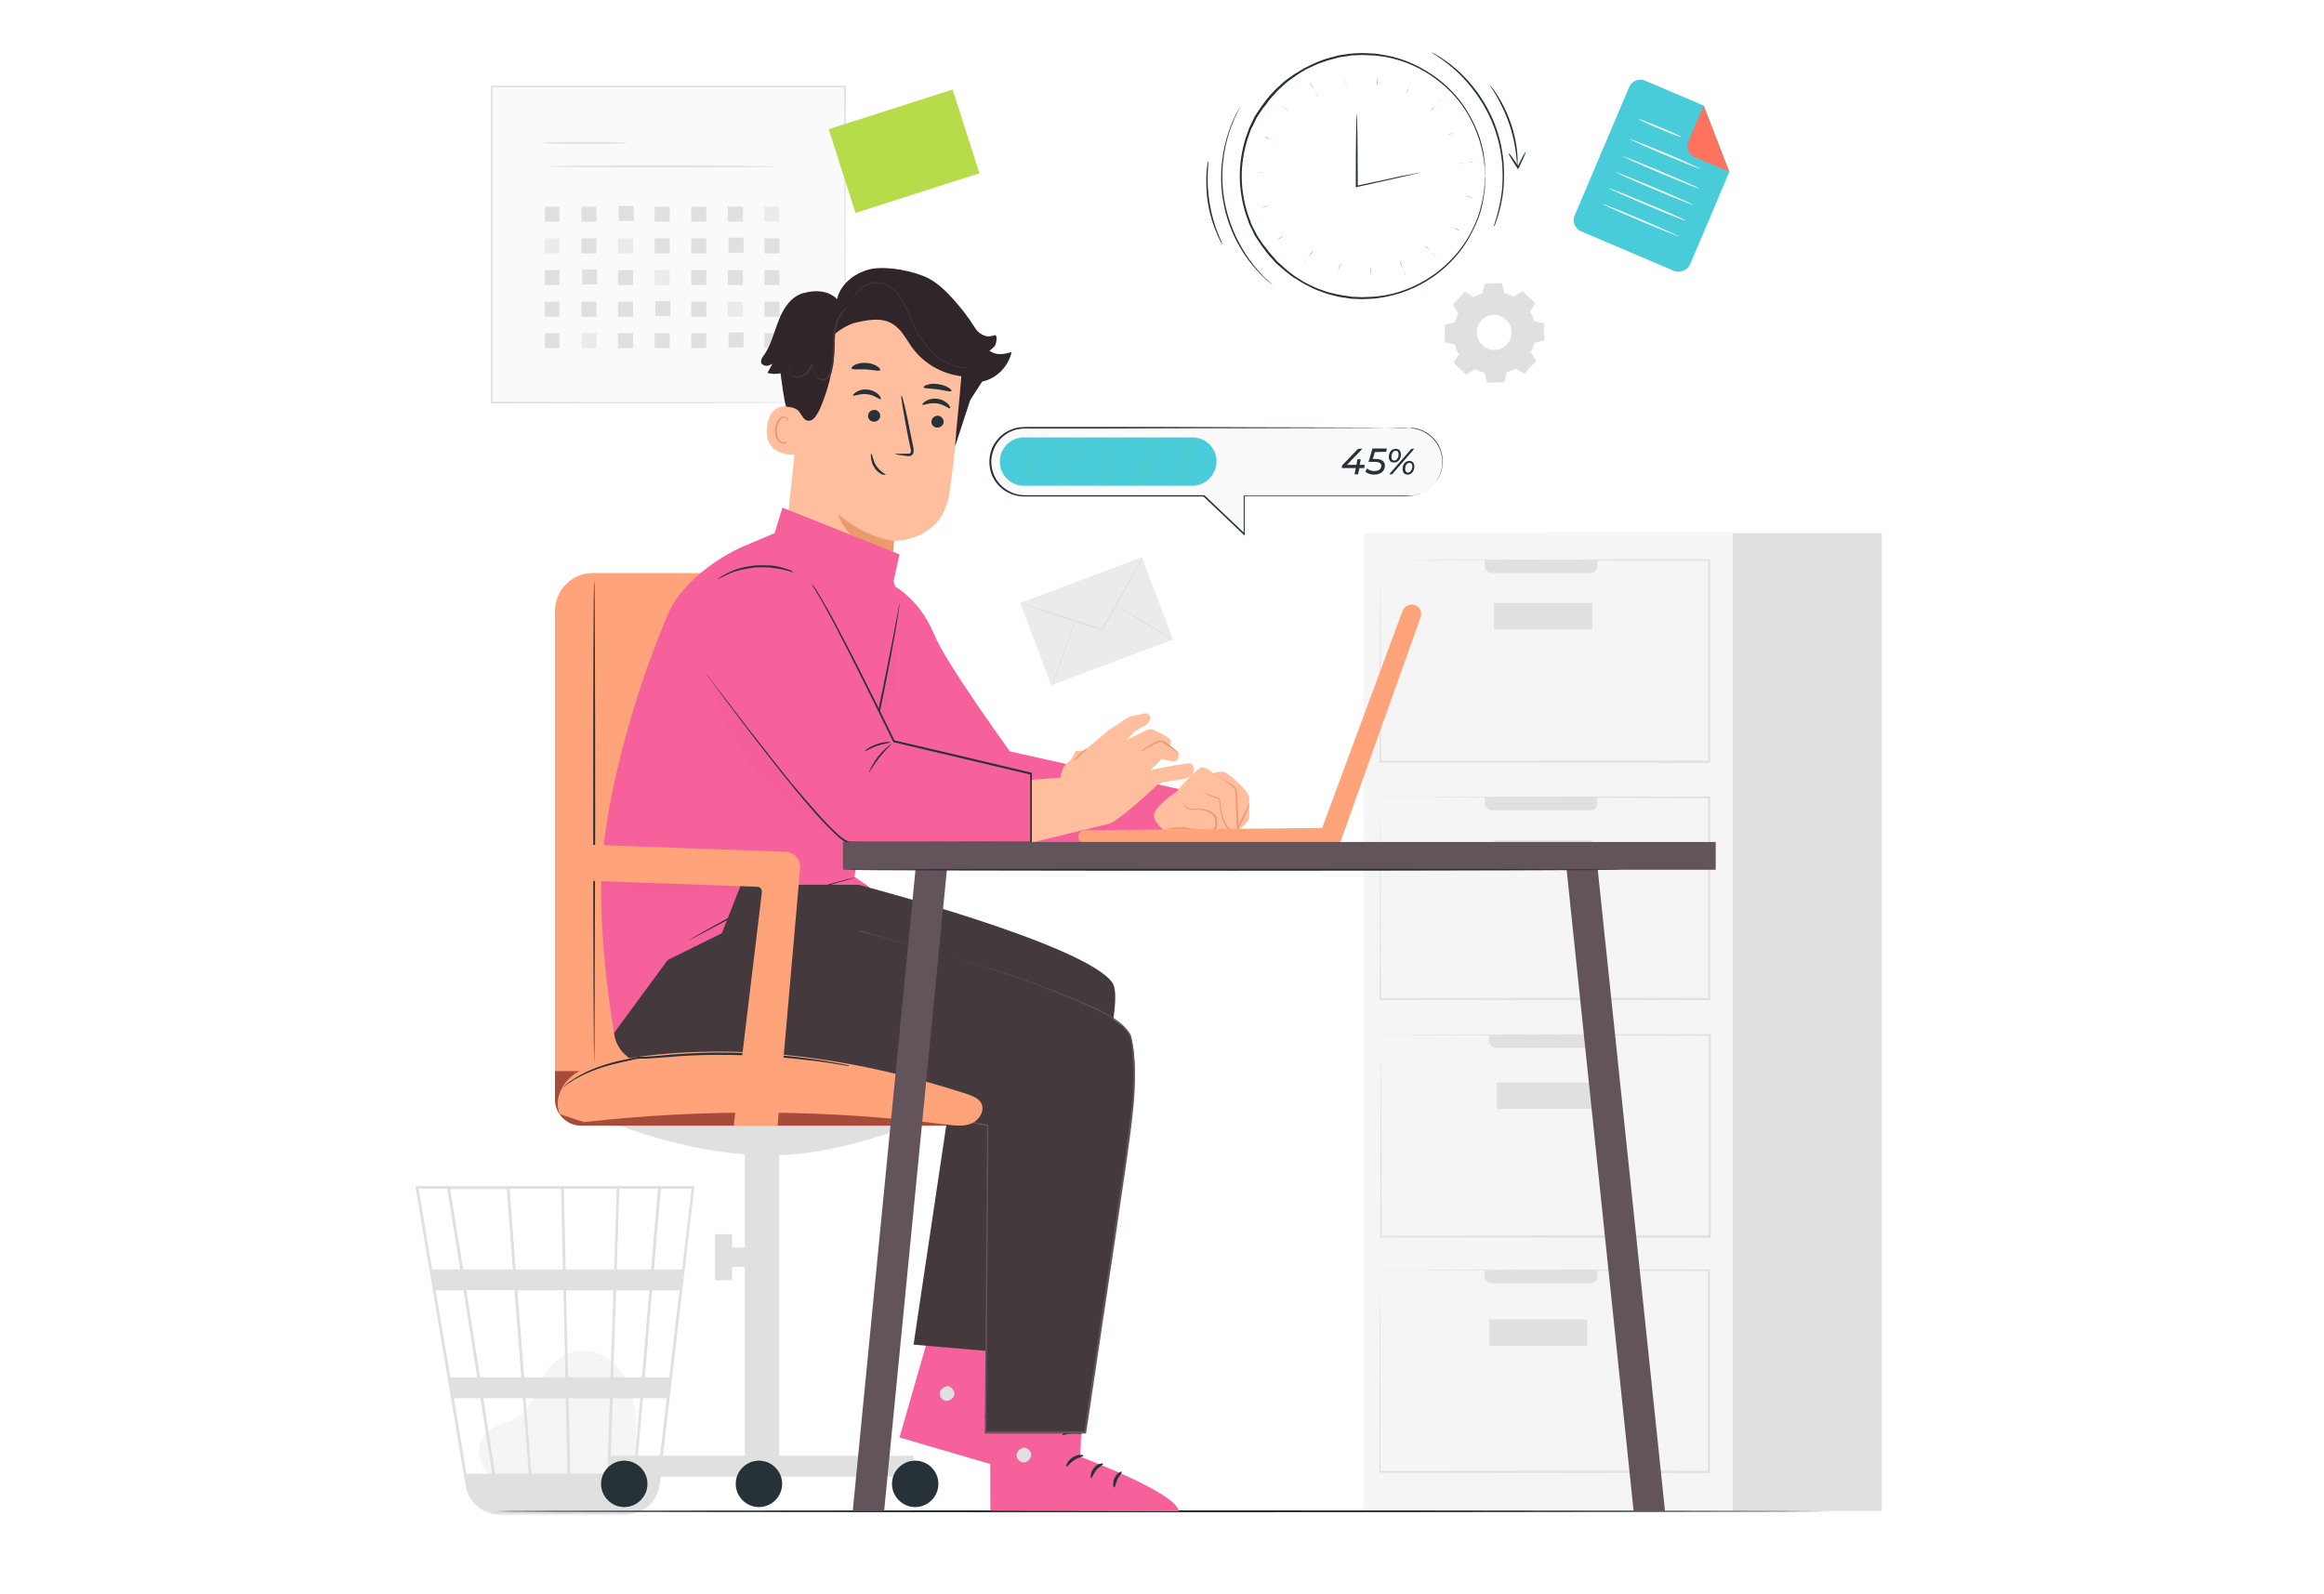 <svg width="583" height="400" viewBox="0 0 583 400" fill="none" xmlns="http://www.w3.org/2000/svg">
<g clip-path="url(#clip0)" filter="url(#filter0_d)">
<g clip-path="url(#clip1)">
<path d="M472.056 129.764H387.514V375.108H472.056V129.764Z" fill="#E0E0E0"/>
<path d="M434.664 129.764H342.086V375.108H434.664V129.764Z" fill="#F5F5F5"/>
<path d="M374.23 317.954H398.994C399.978 317.954 400.716 317.134 400.716 316.232V314.756H372.426V316.232C372.426 317.134 373.246 317.954 374.23 317.954Z" fill="#E0E0E0"/>
<path d="M346.185 314.674C346.185 314.674 346.185 315.002 346.185 315.576C346.185 316.15 346.185 317.052 346.185 318.2C346.185 320.578 346.185 323.94 346.103 328.368C346.103 337.224 346.021 349.852 346.021 365.35V365.514H346.185C368.571 365.514 397.353 365.514 428.678 365.596H428.924V365.35C428.924 347.392 428.924 330.336 428.924 314.756V314.51H428.76C404.488 314.51 383.823 314.51 369.227 314.592C361.929 314.592 356.189 314.592 352.253 314.592C350.285 314.592 348.809 314.592 347.743 314.592C347.251 314.592 346.841 314.592 346.595 314.592C346.349 314.674 346.185 314.674 346.185 314.674C346.185 314.674 346.349 314.674 346.595 314.674C346.841 314.674 347.251 314.674 347.743 314.674C348.809 314.674 350.285 314.674 352.253 314.674C356.189 314.674 362.011 314.674 369.309 314.756C383.905 314.756 404.487 314.838 428.678 314.92L428.432 314.674C428.432 330.254 428.432 347.31 428.432 365.268L428.678 365.022C397.353 365.022 368.571 365.022 346.185 365.104L346.349 365.268C346.349 349.77 346.267 337.142 346.267 328.368C346.267 323.94 346.267 320.578 346.185 318.2C346.185 317.052 346.185 316.15 346.185 315.576C346.185 315.002 346.185 314.674 346.185 314.674Z" fill="#E0E0E0"/>
<path d="M398.173 327.056H373.573V333.698H398.173V327.056Z" fill="#E0E0E0"/>
<path d="M375.377 258.914H400.059C401.043 258.914 401.781 258.094 401.781 257.192V255.716H373.491V257.192C373.573 258.094 374.393 258.914 375.377 258.914Z" fill="#E0E0E0"/>
<path d="M346.432 255.634C346.432 255.634 346.432 255.962 346.432 256.536C346.432 257.11 346.432 258.012 346.432 259.16C346.432 261.538 346.432 264.9 346.35 269.328C346.35 278.184 346.268 290.812 346.268 306.31V306.474H346.432C368.818 306.474 397.6 306.474 428.924 306.556H429.17V306.31C429.17 288.352 429.17 271.296 429.17 255.716V255.47H428.924C404.652 255.47 383.988 255.47 369.392 255.552C362.094 255.552 356.354 255.552 352.418 255.552C350.45 255.552 348.974 255.552 347.908 255.552C347.416 255.552 347.006 255.552 346.76 255.552C346.596 255.634 346.432 255.634 346.432 255.634C346.432 255.634 346.596 255.634 346.842 255.634C347.088 255.634 347.498 255.634 347.99 255.634C349.056 255.634 350.532 255.634 352.5 255.634C356.436 255.634 362.258 255.634 369.556 255.716C384.152 255.716 404.734 255.798 428.924 255.88L428.678 255.634C428.678 271.214 428.678 288.27 428.678 306.228L428.924 305.982C397.6 305.982 368.818 305.982 346.432 306.064L346.596 306.228C346.596 290.73 346.514 278.102 346.514 269.328C346.514 264.9 346.514 261.538 346.432 259.16C346.432 258.012 346.432 257.11 346.432 256.536C346.432 255.962 346.432 255.634 346.432 255.634Z" fill="#E0E0E0"/>
<path d="M400.06 267.606H375.46V274.248H400.06V267.606Z" fill="#E0E0E0"/>
<path d="M374.23 139.768H398.994C399.978 139.768 400.716 138.948 400.716 138.046V136.57H372.426V138.046C372.508 138.948 373.328 139.768 374.23 139.768Z" fill="#E0E0E0"/>
<path d="M346.268 136.488C346.268 136.488 346.268 136.816 346.268 137.39C346.268 137.964 346.268 138.866 346.268 140.014C346.268 142.392 346.267 145.754 346.185 150.182C346.185 159.038 346.104 171.666 346.104 187.164V187.328H346.268C368.653 187.328 397.436 187.328 428.76 187.41H429.005V187.164C429.005 169.206 429.005 152.15 429.005 136.57V136.324H428.76C404.488 136.324 383.823 136.406 369.228 136.406C361.93 136.406 356.19 136.406 352.254 136.488C350.286 136.488 348.81 136.488 347.744 136.488C347.252 136.488 346.841 136.488 346.595 136.488C346.349 136.488 346.268 136.488 346.268 136.488C346.268 136.488 346.432 136.488 346.678 136.488C346.924 136.488 347.333 136.488 347.825 136.488C348.891 136.488 350.367 136.488 352.335 136.488C356.271 136.488 362.094 136.57 369.392 136.57C383.988 136.652 404.57 136.652 428.76 136.734L428.514 136.488C428.514 152.068 428.514 169.124 428.514 187.082L428.76 186.836C397.436 186.836 368.653 186.918 346.268 186.918L346.432 187.082C346.432 171.584 346.35 158.956 346.35 150.182C346.35 145.754 346.35 142.392 346.268 140.014C346.268 138.866 346.268 137.964 346.268 137.39C346.268 136.816 346.268 136.488 346.268 136.488Z" fill="#E0E0E0"/>
<path d="M399.404 147.312H374.804V153.954H399.404V147.312Z" fill="#E0E0E0"/>
<path d="M374.23 199.3H398.994C399.978 199.3 400.716 198.48 400.716 197.578V196.02H372.426V197.496C372.508 198.48 373.328 199.3 374.23 199.3Z" fill="#E0E0E0"/>
<path d="M346.268 196.02C346.268 196.02 346.268 196.348 346.268 196.922C346.268 197.496 346.268 198.398 346.268 199.546C346.268 201.924 346.267 205.286 346.185 209.714C346.185 218.57 346.104 231.198 346.104 246.696V246.86H346.268C368.653 246.86 397.436 246.86 428.76 246.942H429.005V246.696C429.005 228.738 429.005 211.682 429.005 196.102V195.856H428.76C404.488 195.856 383.823 195.856 369.228 195.938C361.93 195.938 356.19 195.938 352.254 195.938C350.286 195.938 348.81 195.938 347.744 195.938C347.252 195.938 346.841 195.938 346.595 195.938C346.349 196.02 346.268 196.02 346.268 196.02C346.268 196.02 346.432 196.02 346.678 196.02C346.924 196.02 347.333 196.02 347.825 196.02C348.891 196.02 350.367 196.02 352.335 196.02C356.271 196.02 362.094 196.02 369.392 196.102C383.988 196.102 404.57 196.184 428.76 196.266L428.514 196.02C428.514 211.6 428.514 228.656 428.514 246.614L428.76 246.368C397.436 246.368 368.653 246.368 346.268 246.45L346.432 246.614C346.432 231.116 346.35 218.488 346.35 209.714C346.35 205.286 346.35 201.924 346.268 199.546C346.268 198.398 346.268 197.496 346.268 196.922C346.268 196.348 346.268 196.02 346.268 196.02Z" fill="#E0E0E0"/>
<path d="M399.404 206.844H374.804V213.486H399.404V206.844Z" fill="#E0E0E0"/>
<path d="M211.953 17.752H123.311V97.046H211.953V17.752Z" fill="#FAFAFA"/>
<path d="M211.952 97.046C211.952 97.046 211.952 96.554 211.952 95.57C211.952 94.586 211.952 93.192 211.952 91.306C211.952 87.616 211.952 82.122 211.87 75.234C211.87 61.376 211.788 41.614 211.788 17.752L211.952 17.916C186.45 17.916 155.946 17.916 123.31 17.916L123.556 17.67C123.556 46.534 123.556 73.676 123.556 96.964L123.392 96.8C149.796 96.882 171.936 96.882 187.516 96.882C195.306 96.882 201.374 96.964 205.638 96.964C207.77 96.964 209.328 96.964 210.394 96.964C210.886 96.964 211.296 96.964 211.624 96.964C211.788 97.046 211.952 97.046 211.952 97.046C211.952 97.046 211.788 97.046 211.542 97.046C211.214 97.046 210.886 97.046 210.312 97.046C209.246 97.046 207.606 97.046 205.556 97.046C201.374 97.046 195.306 97.046 187.516 97.128C171.936 97.128 149.796 97.21 123.31 97.21H123.146V97.046C123.146 73.758 123.146 46.616 123.146 17.752V17.506H123.392C156.028 17.506 186.45 17.506 212.034 17.506H212.198V17.67C212.116 41.532 212.116 61.376 212.116 75.234C212.116 82.122 212.034 87.616 212.034 91.306C212.034 93.11 212.034 94.586 212.034 95.488C211.952 96.554 211.952 97.046 211.952 97.046Z" fill="#E0E0E0"/>
<path d="M157.341 31.856C157.341 32.02 152.667 32.102 146.927 32.102C141.187 32.102 136.513 32.02 136.513 31.856C136.513 31.692 141.187 31.61 146.927 31.61C152.667 31.61 157.341 31.692 157.341 31.856Z" fill="#E0E0E0"/>
<path d="M194.896 37.76C194.896 37.924 182.104 38.006 166.278 38.006C150.452 38.006 137.66 37.924 137.66 37.76C137.66 37.596 150.452 37.514 166.278 37.514C182.104 37.514 194.896 37.678 194.896 37.76Z" fill="#E0E0E0"/>
<path d="M140.367 47.846H136.677V51.618H140.367V47.846Z" fill="#E0E0E0"/>
<path d="M149.632 47.846H145.86V51.618H149.632V47.846Z" fill="#E0E0E0"/>
<path d="M158.981 47.682H155.209V51.454H158.981V47.682Z" fill="#E0E0E0"/>
<path d="M168.001 47.846H164.229V51.618H168.001V47.846Z" fill="#E0E0E0"/>
<path d="M177.184 47.846H173.412V51.618H177.184V47.846Z" fill="#E0E0E0"/>
<path d="M186.369 47.846H182.597V51.618H186.369V47.846Z" fill="#E0E0E0"/>
<path d="M195.552 47.846H191.78V51.618H195.552V47.846Z" fill="#EBEBEB"/>
<path d="M140.367 55.8H136.677V59.572H140.367V55.8Z" fill="#EBEBEB"/>
<path d="M149.632 55.8H145.86V59.572H149.632V55.8Z" fill="#E0E0E0"/>
<path d="M158.816 55.8H155.044V59.572H158.816V55.8Z" fill="#EBEBEB"/>
<path d="M168.001 55.8H164.229V59.572H168.001V55.8Z" fill="#E0E0E0"/>
<path d="M177.184 55.8H173.412V59.572H177.184V55.8Z" fill="#E0E0E0"/>
<path d="M186.533 55.636H182.761V59.408H186.533V55.636Z" fill="#E0E0E0"/>
<path d="M195.552 55.8H191.78V59.572H195.552V55.8Z" fill="#E0E0E0"/>
<path d="M140.367 63.754H136.677V67.526H140.367V63.754Z" fill="#E0E0E0"/>
<path d="M149.796 63.59H146.024V67.362H149.796V63.59Z" fill="#E0E0E0"/>
<path d="M158.816 63.754H155.044V67.526H158.816V63.754Z" fill="#E0E0E0"/>
<path d="M168.001 63.754H164.229V67.526H168.001V63.754Z" fill="#EBEBEB"/>
<path d="M177.184 63.754H173.412V67.526H177.184V63.754Z" fill="#E0E0E0"/>
<path d="M186.369 63.754H182.597V67.526H186.369V63.754Z" fill="#E0E0E0"/>
<path d="M195.552 63.754H191.78V67.526H195.552V63.754Z" fill="#E0E0E0"/>
<path d="M140.367 71.708H136.677V75.48H140.367V71.708Z" fill="#E0E0E0"/>
<path d="M149.632 71.708H145.86V75.48H149.632V71.708Z" fill="#E0E0E0"/>
<path d="M158.816 71.708H155.044V75.48H158.816V71.708Z" fill="#E0E0E0"/>
<path d="M168.165 71.544H164.393V75.316H168.165V71.544Z" fill="#E0E0E0"/>
<path d="M177.184 71.708H173.412V75.48H177.184V71.708Z" fill="#E0E0E0"/>
<path d="M186.369 71.708H182.597V75.48H186.369V71.708Z" fill="#EBEBEB"/>
<path d="M195.552 71.708H191.78V75.48H195.552V71.708Z" fill="#E0E0E0"/>
<path d="M140.367 79.58H136.677V83.352H140.367V79.58Z" fill="#E0E0E0"/>
<path d="M149.632 79.58H145.86V83.352H149.632V79.58Z" fill="#EBEBEB"/>
<path d="M158.816 79.58H155.044V83.352H158.816V79.58Z" fill="#E0E0E0"/>
<path d="M168.001 79.58H164.229V83.352H168.001V79.58Z" fill="#E0E0E0"/>
<path d="M177.184 79.58H173.412V83.352H177.184V79.58Z" fill="#E0E0E0"/>
<path d="M186.533 79.416H182.761V83.188H186.533V79.416Z" fill="#E0E0E0"/>
<path d="M195.552 79.58H191.78V83.352H195.552V79.58Z" fill="#E0E0E0"/>
<path d="M286.479 135.789L255.935 147.287L263.706 167.931L294.25 156.433L286.479 135.789Z" fill="#EBEBEB"/>
<path d="M286.653 135.996C286.653 135.996 286.571 136.16 286.489 136.406C286.325 136.652 286.161 137.062 285.915 137.472C285.423 138.456 284.685 139.768 283.783 141.408C281.897 144.688 279.355 149.198 276.567 154.2L276.485 154.282L276.403 154.2C276.321 154.2 276.239 154.118 276.157 154.118C270.663 152.314 265.661 150.674 261.971 149.444C260.167 148.87 258.773 148.378 257.707 147.968C257.215 147.804 256.805 147.64 256.559 147.558C256.313 147.476 256.149 147.394 256.149 147.394C256.149 147.394 256.313 147.394 256.559 147.476C256.887 147.558 257.215 147.64 257.707 147.804C258.773 148.132 260.249 148.624 262.053 149.116C265.743 150.264 270.745 151.904 276.239 153.708C276.321 153.708 276.403 153.79 276.485 153.79L276.321 153.872C279.191 148.87 281.733 144.36 283.619 141.08C284.521 139.44 285.341 138.128 285.833 137.226C286.079 136.816 286.325 136.488 286.489 136.16C286.571 136.16 286.653 135.996 286.653 135.996Z" fill="#E0E0E0"/>
<path d="M263.857 168.14C263.775 168.14 265.005 164.45 266.645 159.858C268.203 155.348 269.597 151.658 269.679 151.74C269.761 151.74 268.531 155.43 266.891 160.022C265.333 164.532 263.939 168.14 263.857 168.14Z" fill="#E0E0E0"/>
<path d="M279.684 147.722C279.766 147.64 283.046 149.608 287.146 152.068C291.246 154.528 294.444 156.578 294.444 156.66C294.362 156.742 291.082 154.774 286.982 152.314C282.882 149.854 279.684 147.722 279.684 147.722Z" fill="#E0E0E0"/>
<path d="M369.474 70.724C370.294 70.232 371.114 69.904 371.934 69.658L372.426 67.198L376.608 67.116L377.182 69.576C378.084 69.822 378.904 70.15 379.724 70.56L381.856 69.166L384.89 72.036L383.578 74.168C384.07 74.988 384.398 75.808 384.644 76.71L387.104 77.202L387.186 81.384L384.726 81.958C384.48 82.86 384.152 83.68 383.742 84.5L385.136 86.632L382.266 89.666L380.134 88.354C379.314 88.846 378.494 89.174 377.674 89.42L377.182 91.88L373 91.962L372.426 89.502C371.524 89.256 370.704 88.928 369.884 88.518L367.752 89.912L364.718 87.042L366.03 84.91C365.538 84.09 365.21 83.27 364.964 82.368L362.504 81.876L362.422 77.694L364.882 77.12C365.128 76.218 365.456 75.398 365.866 74.578L364.472 72.446L367.342 69.412L369.474 70.724ZM371.688 76.3C369.966 78.104 370.048 80.892 371.77 82.614C373.574 84.336 376.362 84.254 378.084 82.532C379.806 80.81 379.724 77.94 378.002 76.218C376.198 74.496 373.41 74.578 371.688 76.3Z" fill="#E0E0E0"/>
<path d="M371.688 76.3C371.688 76.3 371.934 75.972 372.508 75.562C373.082 75.152 374.148 74.742 375.46 74.906C376.116 74.988 376.772 75.152 377.428 75.644C378.084 76.054 378.658 76.628 379.068 77.448C379.232 77.858 379.396 78.268 379.478 78.678C379.56 79.088 379.56 79.58 379.478 80.072C379.396 80.974 378.904 81.958 378.248 82.696C377.51 83.434 376.608 83.844 375.706 84.008C375.214 84.09 374.804 84.09 374.312 84.008C373.902 83.926 373.41 83.844 373.082 83.68C372.262 83.352 371.688 82.778 371.196 82.122C370.786 81.466 370.54 80.81 370.376 80.154C370.212 78.842 370.622 77.776 370.95 77.202C371.36 76.546 371.688 76.3 371.688 76.3C371.688 76.3 371.442 76.628 371.032 77.202C370.704 77.776 370.294 78.842 370.54 80.072C370.622 80.728 370.868 81.384 371.278 81.958C371.688 82.532 372.344 83.106 373.082 83.434C373.492 83.598 373.902 83.68 374.312 83.762C374.722 83.844 375.214 83.844 375.624 83.762C376.526 83.598 377.346 83.188 378.002 82.45C378.658 81.794 379.068 80.892 379.15 79.99C379.232 79.58 379.232 79.088 379.15 78.678C379.068 78.268 378.986 77.858 378.74 77.448C378.412 76.71 377.838 76.136 377.182 75.726C376.608 75.316 375.87 75.07 375.296 74.988C374.066 74.824 373 75.234 372.426 75.562C371.934 76.054 371.688 76.382 371.688 76.3Z" fill="#E0E0E0"/>
<path d="M369.474 70.724C369.474 70.724 369.392 70.724 369.31 70.642C369.228 70.56 369.064 70.478 368.9 70.396C368.49 70.15 367.998 69.822 367.26 69.412H367.342C366.604 70.15 365.62 71.216 364.472 72.446V72.364C364.882 73.02 365.374 73.676 365.866 74.496V74.578V74.66C365.456 75.398 365.128 76.218 364.882 77.202V77.284H364.8C364.062 77.448 363.242 77.694 362.34 77.858L362.422 77.776C362.422 79.088 362.504 80.482 362.504 81.958L362.422 81.876C363.16 82.04 364.062 82.204 364.882 82.368H364.964V82.45C365.21 83.27 365.538 84.09 366.03 84.91V84.992V85.074C365.62 85.73 365.21 86.468 364.718 87.206V87.042C365.62 87.944 366.686 88.928 367.752 89.912H367.588C368.244 89.502 368.982 89.01 369.72 88.518L369.802 88.436H369.884C370.622 88.846 371.524 89.174 372.426 89.42H372.508V89.502C372.672 90.24 372.918 91.142 373.082 91.962L373 91.88C374.312 91.88 375.788 91.798 377.182 91.798L377.1 91.88C377.264 91.142 377.428 90.24 377.592 89.42V89.338H377.674C378.494 89.092 379.314 88.764 380.134 88.272L380.216 88.19L380.298 88.272C381.036 88.682 381.774 89.174 382.43 89.584H382.266C383.25 88.6 384.234 87.534 385.136 86.55V86.714C384.644 85.976 384.234 85.32 383.742 84.582V84.5V84.418C384.152 83.598 384.48 82.778 384.726 81.876V81.794H384.808C385.628 81.63 386.448 81.384 387.268 81.22L387.186 81.384C387.186 79.99 387.104 78.596 387.104 77.202L387.186 77.284C386.366 77.12 385.546 76.956 384.726 76.792H384.644V76.71C384.398 75.808 383.988 74.988 383.578 74.25V74.168V74.086C383.988 73.348 384.48 72.61 384.89 71.954V72.118C383.824 71.134 382.84 70.15 381.856 69.166H381.938C381.2 69.658 380.462 70.15 379.806 70.56H379.724H379.642C378.822 70.068 377.92 69.74 377.1 69.576H377.018V69.494C376.772 68.592 376.608 67.772 376.444 67.034L376.526 67.116C374.886 67.116 373.492 67.198 372.344 67.198L372.426 67.116C372.18 68.1 372.016 68.92 371.934 69.576C371.032 69.822 370.458 70.15 370.048 70.314C369.884 70.396 369.72 70.478 369.638 70.56C369.474 70.724 369.474 70.724 369.474 70.724C369.474 70.724 369.556 70.724 369.638 70.642C369.72 70.56 369.884 70.478 370.048 70.396C370.458 70.15 371.032 69.904 371.934 69.658C372.098 69.002 372.262 68.182 372.426 67.198V67.116H372.508C373.656 67.116 375.05 67.034 376.69 67.034H376.772V67.116C376.936 67.854 377.182 68.674 377.346 69.576L377.264 69.494C378.084 69.658 378.986 69.986 379.806 70.478H379.724C380.38 70.068 381.118 69.576 381.856 69.084L381.938 69.002L382.02 69.084C383.004 69.986 383.988 70.97 385.054 71.954L385.136 72.036V72.118C384.726 72.856 384.316 73.512 383.824 74.25V74.168C384.316 74.906 384.644 75.808 384.89 76.71L384.808 76.628C385.628 76.792 386.448 76.956 387.268 77.12H387.35V77.202C387.35 78.596 387.432 79.99 387.432 81.384V81.466H387.35C386.53 81.63 385.71 81.876 384.89 82.04L384.972 81.958C384.726 82.86 384.398 83.68 383.988 84.5V84.336C384.48 84.992 384.89 85.73 385.382 86.468L385.464 86.55L385.382 86.632C384.398 87.616 383.414 88.6 382.512 89.666L382.43 89.748L382.348 89.666C381.61 89.256 380.872 88.764 380.216 88.354H380.38C379.56 88.846 378.658 89.256 377.838 89.42L377.92 89.338C377.756 90.158 377.592 91.06 377.428 91.798V91.88H377.346C375.87 91.88 374.476 91.962 373.164 91.962H373.082V91.88C372.918 91.06 372.672 90.158 372.508 89.42L372.59 89.502C371.688 89.256 370.786 88.928 370.048 88.518H370.13C369.392 89.01 368.654 89.502 367.998 89.912L367.916 89.994L367.834 89.912C366.768 88.928 365.784 87.944 364.8 86.96L364.718 86.878L364.8 86.796C365.292 86.058 365.702 85.32 366.112 84.664V84.746C365.62 83.926 365.292 83.024 365.046 82.204L365.128 82.286C364.308 82.122 363.406 81.958 362.668 81.794H362.586V81.712C362.586 80.236 362.586 78.842 362.504 77.53V77.448H362.586C363.406 77.284 364.308 77.038 365.046 76.874L364.964 76.956C365.21 75.972 365.538 75.152 365.948 74.414V74.496C365.456 73.758 364.964 73.02 364.554 72.364V72.282V72.2C365.784 70.97 366.686 69.986 367.506 69.166C368.162 69.576 368.736 69.904 369.064 70.15C369.228 70.232 369.392 70.314 369.474 70.396C369.392 70.724 369.474 70.724 369.474 70.724Z" fill="#E0E0E0"/>
<path d="M123.31 366.826C121.834 365.514 118.472 361.496 121.014 356.74C121.998 355.018 123.966 354.116 125.77 353.378C127.574 352.64 129.46 351.984 131.018 350.672C133.888 348.294 134.626 344.276 136.512 341.078C138.644 337.388 142.744 334.6 146.926 334.846C151.764 335.092 155.864 339.028 157.75 343.62C159.554 348.13 159.636 353.214 159.718 358.134C159.718 360.84 159.636 363.874 157.586 365.76C155.782 367.482 152.994 367.482 150.534 367.4C141.678 367.154 132.74 366.826 123.884 366.58" fill="#F5F5F5"/>
<path d="M174.232 293.6H104.204L116.832 368.876C117.406 372.156 119.784 374.698 122.818 375.6C122.9 375.6 122.982 375.6 123.064 375.682C123.228 375.764 123.474 375.764 123.72 375.846C124.212 375.928 124.704 376.01 125.114 376.01V376.092L125.442 376.01H156.684C157.258 376.01 157.832 375.928 158.406 375.846C162.096 375.272 165.048 372.32 165.458 368.466L171.526 316.642L171.772 314.592L174.15 294.092L174.232 293.6ZM161.03 341.57H153.814L154.552 319.758H162.916L161.03 341.57ZM163.572 319.758H170.46L167.918 341.57H161.768L163.572 319.758ZM143.072 365.76L142.662 346.818H152.994L152.338 365.76H143.072ZM131.838 346.818H141.924L142.334 365.76H133.314L131.838 346.818ZM132.658 365.76H124.212C123.392 360.676 122.408 353.952 121.26 346.818H131.182L132.658 365.76ZM131.51 341.57L129.788 319.758H141.35L141.842 341.57H131.51ZM142.498 341.57L142.006 319.758H153.896L153.158 341.57H142.498ZM141.924 314.51L141.432 294.256H154.716L154.06 314.51H141.924ZM141.186 314.51H129.378L127.82 294.256H140.776L141.186 314.51ZM128.64 314.51H116.176C115.766 311.722 115.356 309.098 114.946 306.72C113.634 298.52 113.142 295.486 112.896 294.338H127.164L128.64 314.51ZM129.05 319.758L130.772 341.57H120.44C120.112 339.356 119.784 337.142 119.374 334.846C118.554 329.68 117.734 324.514 116.996 319.676H129.05V319.758ZM119.702 341.57H112.978L109.288 319.758H116.258C117.324 326.482 118.554 334.026 119.702 341.57ZM120.522 346.818C121.588 353.378 122.572 359.856 123.474 365.76H116.996L113.88 346.818H120.522ZM153.076 365.76L153.732 346.818H160.62L158.98 365.76H153.076ZM154.716 314.51L155.372 294.256H165.048L163.326 314.51H154.716ZM112.158 294.256C112.404 295.732 113.716 303.686 115.438 314.51H108.386L105.024 294.256H112.158ZM165.048 365.76H159.636L161.276 346.818H167.262L165.048 365.76ZM171.116 314.51H164.064L165.786 294.256H173.494L171.116 314.51Z" fill="#E0E0E0"/>
<path d="M459.51 375.19C459.51 375.272 384.398 375.436 291.82 375.436C199.16 375.436 124.13 375.354 124.13 375.19C124.13 375.026 199.242 374.944 291.82 374.944C384.398 374.944 459.51 375.108 459.51 375.19Z" fill="#263238"/>
<path d="M238.977 18.464L207.895 28.415L214.62 49.423L245.703 39.472L238.977 18.464Z" fill="#B7DC49"/>
<path d="M239.176 18.654C239.176 18.654 239.094 18.818 239.012 19.064C238.848 19.31 238.684 19.638 238.356 20.13C237.782 21.032 236.962 22.344 235.978 23.902C233.928 27.1 231.222 31.528 228.106 36.366L228.024 36.448L227.942 36.366C227.86 36.366 227.778 36.284 227.696 36.284C222.284 34.234 217.364 32.348 213.756 30.954C212.034 30.298 210.558 29.724 209.574 29.314C209.082 29.15 208.754 28.986 208.426 28.822C208.18 28.74 208.016 28.658 208.016 28.658C208.016 28.658 208.18 28.658 208.426 28.822C208.754 28.904 209.082 29.068 209.574 29.232C210.64 29.642 212.034 30.134 213.838 30.79C217.446 32.184 222.366 33.988 227.778 36.038C227.86 36.038 227.942 36.12 228.024 36.12L227.86 36.202C230.976 31.364 233.764 27.018 235.732 23.82C236.716 22.262 237.536 20.95 238.11 20.13C238.356 19.72 238.602 19.392 238.766 19.146C239.094 18.818 239.176 18.654 239.176 18.654Z" fill="#B7DC49"/>
<path d="M214.74 49.65C214.658 49.65 216.052 45.96 217.938 41.532C219.742 37.104 221.3 33.496 221.382 33.578C221.464 33.66 220.07 37.268 218.184 41.696C216.38 46.042 214.822 49.65 214.74 49.65Z" fill="#B7DC49"/>
<path d="M231.632 29.97C231.714 29.888 234.912 32.02 238.848 34.726C242.784 37.432 245.9 39.646 245.9 39.728C245.9 39.81 242.62 37.678 238.684 34.972C234.748 32.266 231.55 30.052 231.632 29.97Z" fill="#B7DC49"/>
<path d="M419.822 63.918L396.698 54.078C395.058 53.422 394.32 51.536 395.058 49.978L408.67 17.916C409.326 16.276 411.212 15.538 412.77 16.276L427.448 22.508L433.844 39.072L424.004 62.278C423.266 63.836 421.38 64.656 419.822 63.918Z" fill="#49CCD9"/>
<path d="M427.366 22.508L423.512 31.528C422.856 33.004 423.594 34.726 425.07 35.382L433.762 39.072L427.366 22.508Z" fill="#FF725E"/>
<g opacity="0.2">
<g opacity="0.2">
<g opacity="0.2">
<g opacity="0.2">
<g opacity="0.2">
<g opacity="0.2">
<g opacity="0.2">
<g opacity="0.2">
<path opacity="0.2" d="M423.348 32.348C423.348 32.348 422.282 34.48 424.496 36.284C424.578 36.366 424.66 36.448 424.742 36.448C425.808 37.104 432.696 41.614 432.778 41.45C432.86 41.286 433.762 38.99 433.762 38.99L425.07 35.3C425.07 35.382 422.938 34.398 423.348 32.348Z" fill="black"/>
</g>
</g>
</g>
</g>
</g>
</g>
</g>
</g>
<g opacity="0.3">
<g opacity="0.3">
<g opacity="0.3">
<g opacity="0.3">
<g opacity="0.3">
<g opacity="0.3">
<g opacity="0.3">
<g opacity="0.3">
<path opacity="0.3" d="M427.366 22.508L423.512 31.528C422.856 33.004 423.594 34.726 425.07 35.382L433.762 39.072L427.366 22.508Z" fill="#49CCD9"/>
</g>
</g>
</g>
</g>
</g>
</g>
</g>
</g>
<path d="M421.709 30.38C421.627 30.462 419.249 29.56 416.297 28.33C413.345 27.1 410.967 25.952 411.049 25.87C411.131 25.788 413.509 26.69 416.461 27.92C419.413 29.15 421.791 30.216 421.709 30.38Z" fill="#FAFAFA"/>
<path d="M426.464 38.334C426.382 38.416 422.446 36.858 417.526 34.808C412.688 32.758 408.752 30.954 408.834 30.872C408.916 30.79 412.852 32.348 417.772 34.398C422.61 36.448 426.546 38.252 426.464 38.334Z" fill="#FAFAFA"/>
<path d="M426.3 43.336C426.218 43.418 421.872 41.696 416.624 39.482C411.376 37.268 407.03 35.3 407.112 35.218C407.194 35.136 411.54 36.858 416.788 39.072C422.036 41.286 426.3 43.172 426.3 43.336Z" fill="#FAFAFA"/>
<path d="M424.579 47.354C424.497 47.436 420.151 45.714 414.903 43.5C409.655 41.286 405.309 39.318 405.391 39.236C405.473 39.154 409.819 40.876 415.067 43.09C420.315 45.304 424.661 47.19 424.579 47.354Z" fill="#FAFAFA"/>
<path d="M422.856 51.372C422.774 51.454 418.428 49.732 413.18 47.518C407.932 45.304 403.586 43.336 403.668 43.254C403.75 43.172 408.096 44.894 413.344 47.108C418.674 49.322 422.938 51.208 422.856 51.372Z" fill="#FAFAFA"/>
<path d="M421.216 55.308C421.134 55.39 416.788 53.668 411.54 51.454C406.292 49.24 401.946 47.272 402.028 47.19C402.11 47.108 406.456 48.83 411.704 51.044C416.952 53.34 421.216 55.226 421.216 55.308Z" fill="#FAFAFA"/>
<path d="M341.922 70.806C358.859 70.806 372.59 57.076 372.59 40.138C372.59 23.201 358.859 9.47 341.922 9.47C324.984 9.47 311.254 23.201 311.254 40.138C311.254 57.076 324.984 70.806 341.922 70.806Z" fill="white"/>
<path d="M372.59 40.138C372.59 40.138 372.59 39.974 372.508 39.646C372.508 39.318 372.426 38.826 372.426 38.17C372.426 37.842 372.426 37.514 372.344 37.104C372.344 36.694 372.262 36.284 372.18 35.792C372.016 34.89 371.852 33.824 371.524 32.676C370.95 30.298 369.884 27.51 368.162 24.558C366.44 21.606 363.898 18.572 360.372 15.948C356.928 13.324 352.582 11.192 347.58 10.29C346.35 10.126 345.038 9.88 343.726 9.88C343.07 9.88 342.414 9.798 341.758 9.798C341.102 9.798 340.446 9.88 339.708 9.88C339.38 9.88 339.052 9.88 338.724 9.962L337.74 10.126C337.084 10.208 336.346 10.29 335.69 10.454C334.378 10.864 332.984 11.11 331.59 11.684C330.196 12.094 328.966 12.832 327.654 13.406C326.998 13.734 326.424 14.144 325.768 14.554C325.44 14.718 325.112 14.964 324.866 15.128L323.964 15.784C322.734 16.604 321.668 17.67 320.52 18.736C319.536 19.884 318.388 20.95 317.568 22.262L316.83 23.164L316.174 24.148L315.518 25.132C315.272 25.46 315.108 25.788 314.944 26.198C314.616 26.936 314.288 27.592 313.878 28.33C313.632 29.068 313.304 29.806 313.058 30.626C312.074 33.66 311.5 36.94 311.5 40.22C311.5 43.5 312.074 46.78 313.058 49.814C313.304 50.552 313.632 51.29 313.878 52.11C314.206 52.848 314.534 53.586 314.944 54.242C315.108 54.57 315.272 54.98 315.518 55.308L316.174 56.292L316.83 57.276L317.568 58.178C318.47 59.49 319.536 60.556 320.52 61.704C321.668 62.688 322.734 63.754 323.964 64.656L324.866 65.312C325.194 65.558 325.522 65.722 325.768 65.886C326.424 66.296 326.998 66.706 327.654 67.034C328.966 67.69 330.278 68.346 331.59 68.756C332.902 69.33 334.296 69.576 335.69 69.904C336.346 70.068 337.084 70.15 337.74 70.232L338.724 70.396C339.052 70.478 339.38 70.478 339.708 70.478C340.364 70.478 341.02 70.56 341.758 70.56C342.414 70.56 343.07 70.478 343.726 70.478C345.038 70.478 346.35 70.232 347.58 70.068C352.582 69.166 356.928 66.952 360.372 64.41C363.816 61.786 366.358 58.752 368.162 55.8C369.884 52.848 371.032 50.06 371.524 47.682C371.852 46.534 372.016 45.468 372.18 44.566C372.262 44.074 372.344 43.664 372.344 43.254C372.344 42.844 372.344 42.516 372.426 42.188C372.426 41.532 372.508 41.122 372.508 40.712C372.508 40.302 372.59 40.138 372.59 40.138C372.59 40.138 372.59 40.302 372.59 40.63C372.59 40.958 372.59 41.45 372.508 42.106C372.508 42.434 372.508 42.762 372.508 43.172C372.508 43.582 372.426 43.992 372.344 44.484C372.18 45.386 372.098 46.452 371.77 47.682C371.278 50.06 370.13 52.848 368.408 55.882C366.686 58.834 364.144 61.95 360.618 64.656C357.174 67.28 352.746 69.494 347.662 70.478C346.432 70.642 345.12 70.97 343.726 70.97C343.07 70.97 342.414 71.052 341.676 71.052C341.02 71.052 340.364 70.97 339.626 70.97C339.298 70.97 338.97 70.97 338.56 70.888L337.576 70.724C336.92 70.642 336.182 70.56 335.526 70.396C334.132 70.068 332.738 69.74 331.426 69.166C330.032 68.756 328.72 68.018 327.408 67.362C326.752 67.034 326.096 66.624 325.522 66.214C325.194 66.05 324.866 65.804 324.538 65.64L323.636 64.984C322.406 64.082 321.258 63.016 320.11 62.032C319.044 60.884 317.978 59.736 317.076 58.424L316.338 57.44L315.682 56.456L315.026 55.472C314.78 55.144 314.616 54.816 314.452 54.406C314.124 53.668 313.714 52.93 313.386 52.192C313.14 51.454 312.812 50.716 312.566 49.896C311.582 46.78 311.008 43.5 311.008 40.138C311.008 36.776 311.582 33.496 312.566 30.38C312.812 29.642 313.14 28.822 313.386 28.084C313.714 27.346 314.124 26.608 314.452 25.87C314.616 25.46 314.78 25.132 315.026 24.804L315.682 23.82L316.338 22.836L317.076 21.852C317.978 20.54 319.044 19.392 320.11 18.326C321.258 17.26 322.324 16.194 323.636 15.374L324.538 14.718C324.866 14.472 325.194 14.308 325.522 14.144C326.178 13.734 326.752 13.324 327.408 12.996C328.72 12.34 330.032 11.684 331.426 11.192C332.738 10.618 334.214 10.372 335.526 9.962C336.182 9.798 336.92 9.716 337.576 9.634L338.56 9.47C338.888 9.47 339.216 9.47 339.626 9.388C340.282 9.388 341.02 9.306 341.676 9.306C342.332 9.306 342.988 9.388 343.726 9.388C345.038 9.388 346.35 9.634 347.662 9.88C352.746 10.782 357.092 13.078 360.618 15.702C364.062 18.326 366.686 21.442 368.408 24.476C370.13 27.51 371.278 30.298 371.77 32.676C372.098 33.824 372.262 34.89 372.344 35.874C372.426 36.366 372.508 36.776 372.508 37.186C372.508 37.596 372.508 37.924 372.508 38.252C372.508 38.908 372.508 39.4 372.59 39.728C372.59 39.974 372.59 40.138 372.59 40.138Z" fill="#263238"/>
<path d="M356.436 39.236C356.436 39.236 356.026 39.4 355.206 39.564C354.304 39.81 353.156 40.056 351.762 40.384C348.892 41.04 344.874 41.942 340.364 42.926L340.118 43.008V42.762C340.118 42.516 340.118 42.188 340.118 41.86C340.118 37.104 340.118 32.676 340.2 29.56C340.2 28.084 340.282 26.772 340.282 25.87C340.282 24.968 340.364 24.476 340.364 24.476C340.364 24.476 340.446 24.968 340.446 25.87C340.446 26.854 340.446 28.084 340.528 29.56C340.528 32.676 340.61 37.022 340.61 41.86C340.61 42.188 340.61 42.434 340.61 42.762L340.364 42.598C344.874 41.614 348.892 40.794 351.762 40.138C353.156 39.892 354.304 39.646 355.206 39.482C356.026 39.318 356.436 39.236 356.436 39.236Z" fill="#263238"/>
<path d="M374.723 52.766C374.723 52.766 374.723 52.602 374.887 52.274C374.969 51.946 375.133 51.454 375.297 50.88C375.707 49.65 376.117 47.846 376.527 45.632C377.265 41.204 377.265 34.726 374.887 28.166C372.509 21.606 368.409 16.604 365.047 13.57C363.325 12.094 361.849 10.946 360.783 10.29C360.291 9.88 359.799 9.716 359.553 9.47C359.307 9.306 359.143 9.224 359.143 9.142C359.143 9.142 359.307 9.224 359.635 9.388C359.963 9.552 360.373 9.798 360.947 10.126C362.013 10.782 363.571 11.848 365.293 13.324C368.737 16.276 372.919 21.36 375.297 28.002C377.675 34.644 377.593 41.204 376.855 45.714C376.445 48.01 375.953 49.732 375.543 50.962C375.379 51.536 375.133 52.028 375.051 52.356C374.969 52.684 374.805 52.766 374.723 52.766Z" fill="#263238"/>
<path d="M380.626 37.678C380.544 37.678 380.544 36.448 380.298 34.48C380.052 32.512 379.56 29.888 378.576 27.018C377.592 24.148 376.362 21.77 375.378 20.048C374.394 18.326 373.656 17.342 373.738 17.342C373.738 17.342 373.984 17.588 374.312 17.998C374.64 18.408 375.132 19.064 375.624 19.884C376.69 21.524 378.002 23.984 378.986 26.854C379.97 29.724 380.462 32.43 380.626 34.398C380.708 35.382 380.708 36.202 380.708 36.776C380.708 37.35 380.626 37.678 380.626 37.678Z" fill="#263238"/>
<path d="M311.336 22.344C311.336 22.344 311.254 22.508 311.09 22.836C310.926 23.164 310.68 23.574 310.434 24.148C309.86 25.296 309.122 27.018 308.384 29.15C306.99 33.414 305.924 39.81 307.236 46.698C308.548 53.586 311.746 59.162 314.616 62.688C316.092 64.492 317.322 65.804 318.306 66.624C318.798 67.034 319.126 67.362 319.372 67.608C319.618 67.854 319.782 67.936 319.782 67.936C319.782 67.936 319.618 67.854 319.372 67.608C319.126 67.362 318.716 67.116 318.224 66.706C317.24 65.886 315.928 64.574 314.452 62.852C311.5 59.408 308.138 53.75 306.908 46.78C305.596 39.81 306.744 33.414 308.22 29.068C308.958 26.854 309.778 25.214 310.352 24.066C310.68 23.492 310.926 23.082 311.09 22.754C311.254 22.508 311.336 22.344 311.336 22.344Z" fill="#263238"/>
<path d="M303.136 36.284C303.218 36.284 303.054 37.514 302.972 39.482C302.89 41.45 302.972 44.156 303.464 47.108C303.956 50.06 304.776 52.684 305.514 54.488C306.252 56.292 306.744 57.44 306.744 57.44C306.744 57.44 306.58 57.194 306.252 56.702C306.006 56.21 305.596 55.472 305.268 54.57C304.448 52.766 303.546 50.142 303.054 47.19C302.562 44.156 302.562 41.45 302.644 39.482C302.726 38.498 302.808 37.678 302.89 37.186C303.054 36.612 303.136 36.284 303.136 36.284Z" fill="#263238"/>
<path d="M367.261 45.14C366.113 44.894 365.211 44.73 365.211 44.648C365.211 44.73 366.113 44.894 367.261 45.14C368.409 45.304 369.393 45.55 369.393 45.55C369.393 45.632 368.409 45.386 367.261 45.14Z" fill="#263238"/>
<path d="M364.309 52.848C363.325 52.274 362.505 51.782 362.505 51.782C362.505 51.782 363.325 52.274 364.309 52.848C365.375 53.422 366.195 53.914 366.195 53.914C366.195 53.996 365.293 53.504 364.309 52.848Z" fill="#263238"/>
<path d="M358.978 59.244C358.24 58.342 357.584 57.604 357.584 57.604C357.666 57.604 358.24 58.26 358.978 59.244C359.798 60.064 360.372 60.802 360.372 60.884C360.372 60.802 359.798 60.146 358.978 59.244Z" fill="#263238"/>
<path d="M351.926 63.508C351.516 62.442 351.106 61.54 351.188 61.54C351.27 61.54 351.516 62.36 351.926 63.508C352.418 64.574 352.746 65.476 352.746 65.476C352.746 65.476 352.336 64.574 351.926 63.508Z" fill="#263238"/>
<path d="M343.809 65.23C343.727 64.082 343.727 63.098 343.727 63.098C343.809 63.098 343.809 64 343.809 65.23C343.891 66.378 343.973 67.362 343.891 67.362C343.973 67.362 343.891 66.378 343.809 65.23Z" fill="#263238"/>
<path d="M335.608 64.246C335.936 63.098 336.182 62.196 336.264 62.196C336.264 62.196 336.018 63.098 335.608 64.246C335.28 65.394 335.034 66.296 335.034 66.296C335.034 66.296 335.28 65.394 335.608 64.246Z" fill="#263238"/>
<path d="M328.147 60.638C328.803 59.654 329.377 58.916 329.377 58.916C329.459 58.916 328.885 59.736 328.147 60.638C327.491 61.622 326.917 62.442 326.917 62.36C326.917 62.36 327.491 61.622 328.147 60.638Z" fill="#263238"/>
<path d="M322.325 54.816C323.309 54.16 324.047 53.586 324.047 53.586C324.047 53.586 323.309 54.16 322.325 54.816C321.423 55.554 320.603 56.128 320.603 56.046C320.603 56.046 321.341 55.472 322.325 54.816Z" fill="#263238"/>
<path d="M318.634 47.436C319.782 47.108 320.684 46.78 320.684 46.862C320.684 46.78 319.782 47.108 318.634 47.436C317.486 47.846 316.584 48.092 316.584 48.092C316.584 48.01 317.486 47.764 318.634 47.436Z" fill="#263238"/>
<path d="M317.569 39.236C318.717 39.318 319.701 39.318 319.701 39.318C319.701 39.318 318.717 39.318 317.569 39.236C316.421 39.236 315.437 39.154 315.437 39.154C315.437 39.154 316.421 39.154 317.569 39.236Z" fill="#263238"/>
<path d="M319.208 31.118C320.274 31.528 321.176 31.856 321.176 31.938C321.176 31.856 320.356 31.528 319.208 31.118C318.06 30.708 317.24 30.38 317.24 30.38C317.24 30.298 318.142 30.626 319.208 31.118Z" fill="#263238"/>
<path d="M323.39 23.984C324.292 24.722 325.03 25.378 325.03 25.378C325.03 25.378 324.292 24.722 323.39 23.984C322.488 23.246 321.75 22.59 321.75 22.59C321.75 22.59 322.57 23.164 323.39 23.984Z" fill="#263238"/>
<path d="M329.705 18.572C330.279 19.556 330.771 20.376 330.771 20.376C330.771 20.458 330.279 19.638 329.705 18.572C329.049 17.588 328.557 16.768 328.557 16.768C328.639 16.768 329.131 17.588 329.705 18.572Z" fill="#263238"/>
<path d="M337.413 15.538C337.659 16.686 337.823 17.588 337.823 17.588C337.823 17.588 337.577 16.686 337.413 15.538C337.167 14.39 336.921 13.488 336.921 13.488C336.921 13.488 337.167 14.39 337.413 15.538Z" fill="#263238"/>
<path d="M345.695 15.21C345.531 16.358 345.449 17.342 345.449 17.342C345.367 17.26 345.449 16.358 345.695 15.21C345.777 14.062 345.941 13.078 345.941 13.078C345.941 13.078 345.777 13.98 345.695 15.21Z" fill="#263238"/>
<path d="M353.649 17.506C353.157 18.572 352.747 19.392 352.747 19.392C352.665 19.392 353.075 18.572 353.649 17.506C354.141 16.44 354.551 15.538 354.551 15.538C354.551 15.538 354.141 16.44 353.649 17.506Z" fill="#263238"/>
<path d="M360.373 22.262C359.553 23.082 358.897 23.738 358.815 23.738C358.733 23.738 359.471 23.082 360.373 22.262C361.193 21.36 361.849 20.704 361.849 20.704C361.849 20.704 361.193 21.442 360.373 22.262Z" fill="#263238"/>
<path d="M365.211 28.986C364.145 29.478 363.325 29.97 363.325 29.888C363.243 29.888 364.145 29.478 365.211 28.986C366.277 28.412 367.097 28.002 367.097 28.002C367.097 28.002 366.277 28.412 365.211 28.986Z" fill="#263238"/>
<path d="M367.588 36.858C366.44 37.022 365.456 37.104 365.456 37.104C365.456 37.104 366.44 36.94 367.588 36.858C368.736 36.694 369.72 36.53 369.72 36.53C369.72 36.612 368.736 36.694 367.588 36.858Z" fill="#263238"/>
<path d="M382.758 34.07C382.84 34.152 382.102 35.874 381.036 38.088C381.036 38.088 381.036 38.17 380.954 38.17L380.79 38.498L380.626 38.17C379.314 36.202 378.33 34.562 378.494 34.48C378.658 34.398 379.724 35.956 381.036 37.924H380.626C380.626 37.924 380.626 37.842 380.708 37.842C381.692 35.71 382.676 33.988 382.758 34.07Z" fill="#263238"/>
<path d="M353.319 103.278H256.969C252.213 103.278 248.441 107.132 248.441 111.806C248.441 116.48 252.295 120.334 256.969 120.334H302.069L312.155 129.928V120.334H353.319C358.075 120.334 361.847 116.48 361.847 111.806C361.847 107.132 358.075 103.278 353.319 103.278Z" fill="#FAFAFA"/>
<path d="M353.32 103.278C353.32 103.278 353.402 103.278 353.648 103.278C353.894 103.278 354.14 103.278 354.55 103.36C355.37 103.442 356.6 103.77 357.994 104.59C359.306 105.492 360.864 106.968 361.52 109.182C362.258 111.396 362.094 114.348 360.29 116.808C359.388 118.038 358.158 119.104 356.6 119.76C355.862 120.088 354.96 120.252 354.14 120.416C353.238 120.498 352.418 120.498 351.516 120.498C347.908 120.498 344.054 120.498 339.872 120.498C331.59 120.498 322.242 120.498 312.074 120.498L312.238 120.334C312.238 123.368 312.238 126.566 312.238 129.928V130.42L311.91 130.092C308.712 127.058 305.35 123.778 301.824 120.498L301.988 120.58C290.016 120.58 277.06 120.58 263.612 120.58C261.398 120.58 259.184 120.58 256.97 120.58C254.674 120.58 252.46 119.678 250.82 118.12C249.18 116.562 248.278 114.43 248.196 112.216C248.114 110.002 248.852 107.788 250.328 106.148C251.722 104.508 253.772 103.442 255.904 103.196C256.97 103.114 258.036 103.114 259.02 103.114C260.004 103.114 261.07 103.114 262.054 103.114C266.154 103.114 270.09 103.114 274.026 103.114C289.524 103.114 303.546 103.114 315.354 103.196C327.08 103.196 336.592 103.278 343.234 103.278C346.514 103.278 349.056 103.278 350.778 103.36C351.598 103.36 352.336 103.36 352.746 103.36C353.074 103.278 353.32 103.278 353.32 103.278C353.32 103.278 353.074 103.278 352.664 103.278C352.172 103.278 351.516 103.278 350.696 103.278C348.974 103.278 346.432 103.278 343.152 103.36C336.592 103.36 327.08 103.442 315.272 103.442C303.546 103.442 289.524 103.442 273.944 103.524C270.09 103.524 266.072 103.524 261.972 103.524C260.988 103.524 259.922 103.524 258.938 103.524C257.954 103.524 256.888 103.442 255.904 103.606C253.854 103.852 251.968 104.918 250.656 106.476C249.344 108.034 248.606 110.166 248.688 112.216C248.77 114.348 249.672 116.398 251.23 117.874C252.788 119.35 254.92 120.252 257.052 120.252C259.266 120.252 261.48 120.252 263.694 120.252C277.142 120.252 290.098 120.252 302.07 120.252H302.152L302.234 120.334C305.76 123.696 309.122 126.894 312.32 129.928L311.992 130.092C311.992 126.73 311.992 123.45 311.992 120.498V120.334H312.156C322.324 120.334 331.672 120.334 339.954 120.334C344.054 120.334 347.99 120.334 351.598 120.334C352.5 120.334 353.402 120.334 354.222 120.334C355.042 120.252 355.862 120.006 356.6 119.76C358.076 119.104 359.306 118.12 360.208 116.89C361.93 114.512 362.176 111.56 361.438 109.428C360.782 107.214 359.306 105.738 357.994 104.836C356.682 103.934 355.452 103.688 354.632 103.524C353.73 103.278 353.32 103.278 353.32 103.278Z" fill="#263238"/>
<path d="M299.117 117.874H256.887C253.525 117.874 250.819 115.168 250.819 111.806C250.819 108.444 253.525 105.738 256.887 105.738H299.117C302.479 105.738 305.185 108.444 305.185 111.806C305.103 115.168 302.397 117.874 299.117 117.874Z" fill="#49CCD9"/>
<path d="M342.25 113.446H341.02L340.692 115.004H339.79L340.118 113.446H336.592L336.674 112.79L340.692 108.608H341.758L337.904 112.626H340.282L340.528 111.232H341.348L341.102 112.626H342.332L342.25 113.446Z" fill="#263238"/>
<path d="M344.874 109.428L344.382 111.15H345.038C346.678 111.15 347.416 111.806 347.416 112.872C347.416 114.184 346.35 115.086 344.71 115.086C343.726 115.086 342.906 114.758 342.496 114.266L342.988 113.528C343.316 113.938 343.972 114.184 344.792 114.184C345.858 114.184 346.514 113.692 346.514 112.872C346.514 112.216 346.022 111.888 344.874 111.888H343.316L344.3 108.526H347.908L347.744 109.346L344.874 109.428Z" fill="#263238"/>
<path d="M348.399 110.658C348.399 109.51 349.055 108.608 350.121 108.608C350.941 108.608 351.433 109.1 351.433 110.002C351.433 111.15 350.777 112.052 349.711 112.052C348.891 112.052 348.399 111.56 348.399 110.658ZM354.057 108.608H354.795L349.219 115.004H348.481L354.057 108.608ZM350.859 110.002C350.859 109.428 350.613 109.1 350.121 109.1C349.383 109.1 349.055 109.92 349.055 110.658C349.055 111.232 349.301 111.56 349.793 111.56C350.449 111.56 350.859 110.658 350.859 110.002ZM351.843 113.692C351.843 112.544 352.499 111.642 353.565 111.642C354.303 111.642 354.795 112.134 354.795 113.036C354.795 114.184 354.139 115.086 353.073 115.086C352.335 115.086 351.843 114.512 351.843 113.692ZM354.303 113.036C354.303 112.462 354.057 112.134 353.565 112.134C352.827 112.134 352.499 112.954 352.499 113.692C352.499 114.266 352.827 114.594 353.237 114.594C353.893 114.512 354.303 113.692 354.303 113.036Z" fill="#263238"/>
<g opacity="0.3">
<g opacity="0.3">
<path opacity="0.3" d="M258.528 105.82L254.592 117.874H258.528L262.218 105.82H258.528Z" fill="#B7DC49"/>
</g>
</g>
<g opacity="0.3">
<g opacity="0.3">
<path opacity="0.3" d="M268.204 105.82L264.268 117.874H268.204L271.812 105.82H268.204Z" fill="#B7DC49"/>
</g>
</g>
<g opacity="0.3">
<g opacity="0.3">
<path opacity="0.3" d="M277.797 105.82L273.943 117.874H277.797L281.487 105.82H277.797Z" fill="#B7DC49"/>
</g>
</g>
<g opacity="0.3">
<g opacity="0.3">
<path opacity="0.3" d="M287.473 105.82L283.619 117.874H287.473L291.163 105.82H287.473Z" fill="#B7DC49"/>
</g>
</g>
<g opacity="0.3">
<g opacity="0.3">
<path opacity="0.3" d="M297.149 105.82L293.213 117.874H297.149L300.839 105.82H297.149Z" fill="#B7DC49"/>
</g>
</g>
<path d="M150.78 276.544C150.78 276.544 171.526 285.892 193.174 285.892C213.182 285.892 234.42 275.806 234.42 275.806L150.78 276.544Z" fill="#E0E0E0"/>
<path d="M195.47 276.708H186.86V366.58H195.47V276.708Z" fill="#E0E0E0"/>
<path d="M229.172 361.25H153.076V366.497H229.172V361.25Z" fill="#E0E0E0"/>
<path d="M162.424 368.302C162.424 371.5 159.8 374.124 156.602 374.124C153.404 374.124 150.78 371.5 150.78 368.302C150.78 365.104 153.404 362.479 156.602 362.479C159.8 362.479 162.424 365.104 162.424 368.302Z" fill="#263238"/>
<path d="M196.208 368.302C196.208 371.5 193.584 374.124 190.386 374.124C187.188 374.124 184.564 371.5 184.564 368.302C184.564 365.104 187.188 362.479 190.386 362.479C193.584 362.479 196.208 365.104 196.208 368.302Z" fill="#263238"/>
<path d="M235.405 368.302C235.405 371.5 232.781 374.124 229.583 374.124C226.385 374.124 223.761 371.5 223.761 368.302C223.761 365.104 226.385 362.479 229.583 362.479C232.781 362.479 235.405 365.104 235.405 368.302Z" fill="#263238"/>
<path d="M193.174 309.016H181.53V313.854H193.174V309.016Z" fill="#E0E0E0"/>
<path d="M183.662 305.654H179.398V317.216H183.662V305.654Z" fill="#E0E0E0"/>
<path d="M183.58 265.064H139.218V149.28C139.218 144.032 143.482 139.768 148.73 139.768H183.58V265.064Z" fill="#FFA37A"/>
<path d="M149.058 263.178C148.976 263.178 148.812 235.954 148.812 202.416C148.812 168.878 148.894 141.654 149.058 141.654C149.222 141.654 149.304 168.878 149.304 202.416C149.222 236.036 149.14 263.178 149.058 263.178Z" fill="#263238"/>
<path d="M248.934 278.43H145.778C142.17 278.43 139.218 275.478 139.218 271.87V264.736H248.934V278.43Z" fill="#A74C3B"/>
<path d="M201.374 90.24L196.618 135.586C195.798 143.294 196.208 154.774 208.426 155.512C219.086 155.348 222.858 145.59 223.596 138.374C223.924 134.93 224.252 132.142 224.334 131.732C224.334 131.732 235.978 131.814 238.028 120.498C239.012 115.004 240.078 103.606 240.98 93.192C241.882 82.04 234.174 72.036 223.104 70.232L222.038 70.068C210.066 68.838 202.276 78.268 201.374 90.24Z" fill="#FFBE9D"/>
<path d="M224.251 131.732C224.251 131.732 217.035 130.994 210.229 124.926C210.229 124.926 212.443 133.864 224.005 134.684L224.251 131.732Z" fill="#EB996E"/>
<path d="M220.972 96.144C220.726 96.39 219.496 95.16 217.61 94.914C215.724 94.668 214.166 95.488 214.002 95.242C213.92 95.16 214.166 94.75 214.822 94.34C215.478 93.93 216.544 93.602 217.774 93.766C219.004 93.93 219.906 94.504 220.398 94.996C220.972 95.57 221.054 96.062 220.972 96.144Z" fill="#263238"/>
<path d="M220.808 100.49C220.726 101.31 219.906 101.884 219.086 101.802C218.266 101.72 217.61 100.982 217.774 100.162C217.856 99.342 218.676 98.768 219.496 98.85C220.316 98.932 220.89 99.67 220.808 100.49Z" fill="#263238"/>
<path d="M224.498 109.92C224.498 109.838 225.646 109.838 227.45 109.838C227.942 109.838 228.352 109.838 228.434 109.592C228.598 109.264 228.516 108.772 228.352 108.198C228.106 107.05 227.86 105.82 227.614 104.59C226.63 99.424 225.892 95.242 226.138 95.242C226.384 95.242 227.368 99.342 228.352 104.508C228.598 105.738 228.844 106.968 229.09 108.116C229.172 108.608 229.336 109.264 229.008 109.92C228.844 110.248 228.434 110.412 228.188 110.412C227.86 110.494 227.614 110.412 227.45 110.412C225.646 110.166 224.498 110.002 224.498 109.92Z" fill="#263238"/>
<path d="M220.807 88.846C220.561 89.256 219.085 88.764 217.199 88.682C215.395 88.6 213.837 88.846 213.591 88.436C213.509 88.272 213.837 87.862 214.493 87.534C215.149 87.206 216.133 86.96 217.281 87.042C218.429 87.124 219.331 87.452 219.987 87.862C220.643 88.272 220.889 88.682 220.807 88.846Z" fill="#263238"/>
<path d="M238.684 94.094C238.438 94.422 236.962 93.93 235.158 93.684C233.354 93.438 231.796 93.52 231.714 93.192C231.632 93.028 231.96 92.7 232.616 92.536C233.272 92.29 234.256 92.208 235.322 92.372C236.388 92.536 237.372 92.864 237.946 93.274C238.52 93.602 238.766 93.93 238.684 94.094Z" fill="#263238"/>
<path d="M200.882 98.768C200.718 98.686 193.42 95.16 192.436 102.95C191.37 110.74 199.488 110.166 199.488 110.002C199.488 109.756 200.882 98.768 200.882 98.768Z" fill="#FFBE9D"/>
<path d="M197.438 106.722C197.438 106.722 197.274 106.804 197.028 106.886C196.782 106.968 196.372 106.968 196.044 106.804C195.224 106.394 194.732 105 194.896 103.606C194.978 102.868 195.224 102.212 195.552 101.72C195.88 101.146 196.29 100.818 196.7 100.818C197.11 100.736 197.356 101.064 197.438 101.31C197.52 101.556 197.438 101.72 197.52 101.72C197.52 101.72 197.684 101.638 197.684 101.31C197.684 101.146 197.602 100.982 197.438 100.818C197.274 100.654 197.028 100.49 196.7 100.49C196.126 100.408 195.47 100.9 195.142 101.474C194.732 102.048 194.486 102.786 194.404 103.606C194.24 105.164 194.896 106.804 195.962 107.214C196.454 107.46 196.946 107.296 197.274 107.132C197.438 106.886 197.52 106.722 197.438 106.722Z" fill="#EB996E"/>
<path d="M222.202 115.168C222.284 115.004 220.808 114.348 219.824 112.872C219.332 112.134 219.086 111.314 218.922 110.74C218.758 110.166 218.594 109.756 218.512 109.838C218.43 109.92 218.43 110.248 218.512 110.904C218.594 111.56 218.758 112.462 219.332 113.282C219.824 114.184 220.644 114.676 221.218 115.004C221.792 115.168 222.12 115.168 222.202 115.168Z" fill="#263238"/>
<path d="M191.616 85.156C193.502 82.532 194.158 79.252 195.388 76.3C196.536 73.266 198.586 70.232 201.702 69.494H201.784C204.572 68.674 207.934 68.92 209.984 71.052C210.886 67.034 214.822 64.164 218.84 63.426C222.94 62.77 229.254 64 232.862 65.804C235.732 67.28 238.356 69.986 241.472 73.84C242.784 75.48 244.014 77.202 244.998 79.088L247.458 90.076L244.014 95.406C243.768 95.734 243.604 96.144 243.358 96.472L239.586 108.034C239.75 104.836 240.98 93.602 241.144 90.404C236.224 89.748 231.878 87.288 228.926 83.352C227.368 81.22 226.22 78.678 223.924 77.284C221.054 75.48 217.282 76.3 214.002 77.12L214.166 77.038C212.444 77.694 210.804 78.596 209.41 79.826C209.574 86.222 208.262 92.618 205.72 98.522C205.31 99.424 204.326 101.228 203.424 101.474C201.62 101.966 201.292 100.162 200.308 99.096C199.57 98.358 198.422 98.112 197.192 98.03C196.618 95.98 196.208 92.618 195.798 89.666C194.732 89.912 193.584 89.83 192.518 89.584C192.928 88.846 193.338 88.026 193.748 87.288C193.256 87.534 192.846 87.78 192.272 87.78C191.78 87.78 191.206 87.534 190.96 87.042C190.796 86.304 191.206 85.648 191.616 85.156Z" fill="#30262A"/>
<path d="M213.428 72.61C213.428 72.61 212.936 72.856 212.198 73.594C211.46 74.25 210.64 75.48 210.066 77.202C209.82 78.104 209.574 79.006 209.492 80.072C209.41 81.138 209.41 82.286 209.328 83.434C209.328 84.664 209.246 85.894 209.082 87.206C209 87.862 208.836 88.518 208.672 89.174C208.508 89.83 208.262 90.486 207.688 90.978C207.278 91.388 206.54 91.552 206.048 91.388C205.474 91.224 204.982 90.896 204.654 90.404C203.998 89.502 203.916 88.354 203.834 87.37L204.08 87.452C203.588 88.272 203.096 89.092 202.44 89.748C201.784 90.404 200.964 90.732 200.062 90.732C199.652 90.732 199.242 90.65 198.914 90.404C198.586 90.24 198.34 89.912 198.176 89.502C198.012 89.174 198.012 88.764 198.012 88.436C198.094 88.108 198.258 87.78 198.504 87.616L198.586 87.698C197.602 88.6 196.618 89.092 195.962 89.338C195.634 89.42 195.388 89.502 195.142 89.584C194.978 89.584 194.896 89.666 194.896 89.666C194.896 89.666 194.978 89.666 195.142 89.584C195.306 89.502 195.552 89.42 195.88 89.338C196.536 89.092 197.52 88.6 198.422 87.698L198.504 87.78C198.094 88.108 198.012 88.846 198.258 89.502C198.422 89.83 198.586 90.076 198.914 90.24C199.242 90.404 199.57 90.486 199.98 90.486C200.718 90.486 201.538 90.158 202.112 89.502C202.768 88.928 203.178 88.108 203.67 87.288L203.834 86.96L203.916 87.37C203.998 88.354 204.08 89.42 204.736 90.24C205.064 90.65 205.474 90.978 205.966 91.06C206.458 91.224 207.032 91.06 207.36 90.732C207.852 90.322 208.098 89.666 208.262 89.01C208.426 88.354 208.59 87.698 208.672 87.124C208.836 85.812 208.918 84.582 208.918 83.434C208.918 82.204 209 81.138 209.082 80.072C209.164 79.006 209.41 78.022 209.656 77.12C210.23 75.398 211.132 74.168 211.87 73.512C212.936 72.856 213.428 72.61 213.428 72.61Z" fill="#44373D"/>
<path d="M247.786 87.042C247.786 87.042 247.786 87.042 247.704 87.124C247.622 87.206 247.54 87.206 247.376 87.288C247.212 87.37 247.048 87.452 246.884 87.534C246.72 87.616 246.474 87.78 246.146 87.862C244.998 88.272 243.276 88.6 241.144 88.272C239.012 87.944 236.552 86.96 234.502 85.074C232.37 83.188 230.566 80.646 229.172 77.694C228.434 76.218 227.942 74.742 227.286 73.348C226.63 71.954 225.974 70.724 225.072 69.658C224.17 68.592 223.104 67.772 221.956 67.362C221.382 67.116 220.808 67.034 220.234 67.034C219.66 67.034 219.086 67.116 218.594 67.198C217.61 67.444 216.708 67.936 216.052 68.428C215.396 68.92 214.904 69.494 214.576 69.986C213.92 70.97 213.838 71.626 213.838 71.626C213.838 71.626 213.838 71.544 213.838 71.462C213.838 71.38 213.92 71.298 213.92 71.134C214.002 70.806 214.166 70.396 214.494 69.904C214.822 69.412 215.232 68.838 215.97 68.264C216.626 67.772 217.528 67.28 218.512 66.952C219.004 66.788 219.578 66.788 220.152 66.788C220.726 66.788 221.382 66.952 221.956 67.116C223.104 67.526 224.252 68.428 225.154 69.494C226.056 70.56 226.794 71.872 227.45 73.266C228.106 74.66 228.598 76.136 229.336 77.612C230.73 80.482 232.452 83.106 234.584 84.91C236.634 86.796 239.012 87.78 241.144 88.108C243.194 88.436 244.916 88.108 246.064 87.78C247.212 87.37 247.786 86.96 247.786 87.042Z" fill="#44373D"/>
<path d="M238.356 98.44C238.11 98.686 236.88 97.456 234.994 97.21C233.108 96.964 231.55 97.784 231.386 97.538C231.304 97.456 231.55 97.046 232.206 96.636C232.862 96.226 233.928 95.898 235.158 96.062C236.388 96.226 237.29 96.8 237.782 97.292C238.356 97.948 238.438 98.358 238.356 98.44Z" fill="#263238"/>
<path d="M236.716 101.966C236.634 102.786 235.814 103.36 234.994 103.278C234.174 103.196 233.518 102.458 233.682 101.638C233.764 100.818 234.584 100.244 235.404 100.326C236.224 100.408 236.798 101.228 236.716 101.966Z" fill="#263238"/>
<path d="M244.178 77.694C244.998 79.088 246.392 80.4 248.032 80.4C248.524 80.4 249.754 80.072 249.754 80.072C250.246 80.482 249.918 82.368 249.508 82.86C249.098 83.352 248.196 84.008 248.196 84.008C250 85.238 251.722 84.91 253.772 84.336C253.034 87.698 250.41 90.568 247.13 91.552C246.064 91.88 244.834 91.962 243.932 91.306C243.194 90.732 242.948 89.666 242.784 88.682C242.21 85.156 242.128 81.548 242.456 78.022L244.178 77.694Z" fill="#30262A"/>
<path d="M223.103 142.392C223.103 142.392 230.319 145.344 234.419 155.348C237.289 162.4 253.361 184.54 253.361 184.54L296.083 194.052L297.559 207.664L229.253 207.09L219.741 176.832L223.103 142.392Z" fill="#F6609B"/>
<path d="M194.321 129.764L186.777 132.962C179.725 135.914 170.787 142.638 167.753 149.69C160.537 166.5 153.977 188.148 151.517 207.254C148.975 226.524 154.059 255.142 154.059 255.142L218.101 218.57L214.329 215.946L226.465 149.854L224.169 141.818L225.645 135.094C225.645 135.094 208.671 128.288 196.289 123.368L194.321 129.764Z" fill="#F6609B"/>
<g opacity="0.3">
<g opacity="0.3">
<g opacity="0.3">
<path opacity="0.3" d="M188.253 236.036C188.499 232.756 188.745 229.476 188.991 226.114C188.253 226.852 187.269 227.262 186.203 227.344C187.761 225.786 189.237 224.064 190.467 222.26C189.483 222.67 188.499 223.08 187.515 223.49C188.581 222.67 189.401 221.686 189.975 220.538C188.417 219.308 186.203 219.554 184.235 219.718C174.067 220.702 163.899 220.046 153.731 219.39C152.911 219.308 151.435 218.98 150.779 218.57C150.779 218.57 150.615 215.782 151.025 214.716C151.435 213.65 152.173 213.978 153.239 213.568C154.305 213.158 155.453 213.076 156.601 213.076C168.983 212.42 181.365 213.486 193.747 214.47C194.485 214.552 195.305 214.634 195.879 215.126C196.863 215.946 196.781 217.504 196.617 218.816C195.961 223.408 195.387 228.082 194.731 232.674" fill="black"/>
</g>
</g>
</g>
<path d="M225.728 147.147C225.728 147.147 225.728 147.393 225.646 147.803C225.564 148.213 225.482 148.869 225.4 149.525C225.154 151.083 224.826 153.297 224.334 156.003C223.35 161.415 221.956 168.959 220.152 177.241C218.43 185.523 216.79 192.985 215.56 198.397C214.904 201.021 214.412 203.235 214.084 204.793C213.92 205.531 213.756 206.105 213.674 206.515C213.592 206.925 213.51 207.089 213.51 207.089C213.51 207.089 213.51 206.843 213.592 206.433C213.674 206.023 213.756 205.449 213.92 204.711C214.248 203.153 214.658 200.939 215.232 198.315C216.38 192.903 217.938 185.359 219.742 177.159C221.464 168.877 222.94 161.415 224.006 156.003C224.498 153.297 224.908 151.165 225.236 149.525C225.4 148.787 225.482 148.213 225.564 147.803C225.646 147.393 225.728 147.147 225.728 147.147Z" fill="#263238"/>
<path d="M167.754 240.955C167.754 240.955 167.918 240.791 168.164 240.545C168.492 240.299 168.82 239.889 169.312 239.479C169.804 238.987 170.46 238.495 171.198 237.839C171.936 237.183 172.756 236.527 173.74 235.789C175.626 234.313 178.004 232.591 180.628 230.787C183.334 229.065 186.286 227.179 189.566 225.457C192.846 223.735 196.044 222.259 198.996 221.029C201.948 219.799 204.654 218.897 207.032 218.159C208.18 217.749 209.246 217.503 210.148 217.257C211.05 217.011 211.87 216.765 212.526 216.601C213.182 216.437 213.674 216.355 214.084 216.273C214.412 216.191 214.576 216.191 214.576 216.191C214.576 216.191 214.412 216.273 214.084 216.355C213.674 216.437 213.182 216.601 212.608 216.765C211.952 216.929 211.132 217.175 210.23 217.421C209.328 217.749 208.262 217.995 207.114 218.405C204.818 219.143 202.112 220.127 199.16 221.357C196.208 222.587 193.01 224.063 189.73 225.785C186.45 227.507 183.498 229.311 180.792 231.033C178.168 232.755 175.79 234.477 173.904 235.953C172.92 236.691 172.1 237.347 171.362 238.003C170.624 238.577 169.968 239.151 169.476 239.561C168.984 239.971 168.574 240.299 168.246 240.545C167.918 240.873 167.754 240.955 167.754 240.955Z" fill="#263238"/>
<path d="M200.636 216.766C200.718 216.848 194.486 220.374 186.696 224.556C178.906 228.738 172.592 232.1 172.592 232.018C172.592 231.936 178.742 228.41 186.532 224.228C194.24 219.964 200.636 216.684 200.636 216.766Z" fill="#263238"/>
<g opacity="0.3">
<g opacity="0.3">
<g opacity="0.3">
<path opacity="0.3" d="M178.167 166.172C182.103 183.392 194.321 198.808 210.475 205.778C199.651 194.38 188.007 180.03 178.167 166.172Z" fill="black"/>
</g>
</g>
</g>
<g opacity="0.3">
<g opacity="0.3">
<g opacity="0.3">
<path opacity="0.3" d="M224.661 153.052C226.219 160.35 225.071 169.452 221.381 175.93L220.479 174.044C221.791 168.55 223.677 158.874 224.661 153.052Z" fill="black"/>
</g>
</g>
</g>
<path d="M258.774 326.809L251.066 349.934C251.066 349.934 271.976 365.513 270.992 369.941L225.646 356.657L236.142 320.167L258.774 326.809Z" fill="#F6609B"/>
<path d="M237.617 343.865C236.633 343.865 235.813 344.685 235.731 345.587C235.649 346.489 236.469 347.473 237.453 347.473C238.437 347.473 239.503 346.571 239.421 345.587C239.339 344.685 238.355 343.619 237.453 343.783" fill="#E0E0E0"/>
<g opacity="0.6">
<g opacity="0.6">
<g opacity="0.6">
<g opacity="0.6">
<g opacity="0.6">
<g opacity="0.6">
<g opacity="0.6">
<g opacity="0.6">
<g opacity="0.6">
<g opacity="0.6">
<g opacity="0.6">
<g opacity="0.6">
<g opacity="0.6">
<g opacity="0.6">
<g opacity="0.6">
<path opacity="0.6" d="M225.646 356.657L226.876 353.049L269.926 367.153C269.926 367.153 271.648 368.629 271.074 370.023L225.646 356.657Z" fill="white"/>
</g>
</g>
</g>
</g>
</g>
</g>
</g>
</g>
</g>
</g>
</g>
</g>
</g>
</g>
</g>
<path d="M251.886 349.934C251.804 350.18 250.656 349.934 249.344 350.344C248.032 350.672 247.212 351.492 247.048 351.328C246.884 351.246 247.54 350.016 249.18 349.524C250.738 349.032 251.968 349.688 251.886 349.934Z" fill="#263238"/>
<path d="M256.068 353.296C256.068 353.542 255.002 353.624 253.936 354.362C252.87 355.018 252.378 356.002 252.214 355.92C251.968 355.92 252.214 354.526 253.526 353.706C254.756 352.804 256.15 353.05 256.068 353.296Z" fill="#263238"/>
<path d="M257.051 359.774C256.805 359.774 256.887 358.544 257.789 357.478C258.691 356.412 259.921 356.248 259.921 356.494C260.003 356.74 259.101 357.15 258.363 358.052C257.625 358.872 257.297 359.774 257.051 359.774Z" fill="#263238"/>
<path d="M253.033 344.44C252.869 344.604 251.967 344.03 250.655 343.702C249.343 343.374 248.277 343.538 248.195 343.292C248.113 343.128 249.343 342.554 250.819 342.882C252.377 343.292 253.197 344.276 253.033 344.44Z" fill="#263238"/>
<path d="M271.975 337.142L270.991 361.496C270.991 361.496 295.427 370.598 295.673 375.19L248.441 375.026L248.359 337.06L271.975 337.142Z" fill="#F6609B"/>
<path d="M256.395 359.364C255.493 359.61 254.837 360.594 255.083 361.578C255.329 362.48 256.313 363.136 257.215 362.89C258.117 362.644 258.937 361.414 258.609 360.512C258.281 359.61 257.051 358.872 256.231 359.364" fill="#E0E0E0"/>
<g opacity="0.6">
<g opacity="0.6">
<g opacity="0.6">
<g opacity="0.6">
<g opacity="0.6">
<g opacity="0.6">
<g opacity="0.6">
<g opacity="0.6">
<g opacity="0.6">
<g opacity="0.6">
<g opacity="0.6">
<g opacity="0.6">
<g opacity="0.6">
<g opacity="0.6">
<g opacity="0.6">
<path opacity="0.6" d="M248.441 374.943L248.605 371.089L293.869 372.647C293.869 372.647 296.001 373.549 295.755 375.025L248.441 374.943Z" fill="white"/>
</g>
</g>
</g>
</g>
</g>
</g>
</g>
</g>
</g>
</g>
</g>
</g>
</g>
</g>
</g>
<path d="M271.812 361.25C271.812 361.496 270.664 361.578 269.516 362.316C268.368 363.054 267.794 364.038 267.548 363.956C267.302 363.874 267.712 362.562 269.106 361.66C270.418 360.758 271.812 361.004 271.812 361.25Z" fill="#263238"/>
<path d="M276.731 363.299C276.813 363.545 275.747 363.955 275.009 364.857C274.189 365.841 274.025 366.825 273.779 366.825C273.533 366.825 273.451 365.513 274.435 364.283C275.337 363.135 276.731 363.053 276.731 363.299Z" fill="#263238"/>
<path d="M279.519 369.203C279.273 369.285 279.027 368.055 279.601 366.825C280.175 365.595 281.323 365.103 281.405 365.267C281.569 365.431 280.831 366.169 280.339 367.153C279.847 368.219 279.765 369.203 279.519 369.203Z" fill="#263238"/>
<path d="M271.401 355.674C271.319 355.92 270.253 355.592 268.941 355.674C267.629 355.756 266.645 356.166 266.481 356.002C266.317 355.838 267.383 355.018 268.859 354.936C270.417 354.772 271.483 355.51 271.401 355.674Z" fill="#263238"/>
<path d="M215.395 217.996C215.395 217.996 272.057 232.756 279.027 242.514C284.931 250.796 253.771 335.502 253.771 335.502L229.171 333.37L239.749 262.522L176.281 242.35L185.875 217.996H215.395Z" fill="#44393D"/>
<path d="M219.414 231.198C219.414 231.198 277.306 245.302 283.21 255.306C285.916 259.98 284.112 275.314 283.128 282.53C282.472 287.368 272.222 355.592 272.222 355.592H247.212L247.786 278.594L187.598 266.458C187.598 266.458 155.29 268.918 154.06 255.142L167.508 236.856L199.324 221.112L219.414 231.198Z" fill="#44393D"/>
<path d="M215.067 229.476C215.067 229.476 215.395 229.558 215.887 229.722C216.461 229.886 217.281 230.132 218.347 230.378C220.479 230.952 223.677 231.854 227.777 233.002C231.877 234.15 236.879 235.544 242.701 237.266C248.523 238.988 255.083 241.038 262.217 243.744C265.825 245.056 269.515 246.614 273.287 248.254C274.271 248.664 275.173 249.074 276.157 249.566C277.141 250.058 278.043 250.55 278.945 251.124C279.847 251.698 280.749 252.354 281.569 253.092C282.389 253.83 283.127 254.732 283.701 255.716C285.669 264.572 284.439 274.248 283.045 284.17C282.389 289.172 281.569 294.256 280.831 299.504C280.093 304.752 279.273 310 278.453 315.494C276.813 326.318 275.173 337.552 273.451 349.032C273.123 351.164 272.795 353.378 272.467 355.51V355.674H272.303C263.775 355.674 255.411 355.674 247.293 355.674H247.047V355.428C247.293 326.236 247.457 299.832 247.621 278.43L247.785 278.594C229.827 274.904 215.149 271.952 205.063 269.902C199.979 268.836 196.043 268.098 193.419 267.524C192.107 267.278 191.041 267.032 190.385 266.868C189.729 266.704 189.319 266.622 189.319 266.622C189.319 266.622 189.647 266.704 190.385 266.786C191.041 266.95 192.107 267.114 193.419 267.36C196.125 267.852 200.061 268.672 205.063 269.656C215.231 271.706 229.827 274.576 247.785 278.184H247.949V278.348C247.785 299.75 247.621 326.154 247.457 355.346L247.211 355.1C255.329 355.1 263.693 355.1 272.221 355.1L271.975 355.264C272.303 353.132 272.631 350.918 272.959 348.786C274.681 337.306 276.321 326.072 277.961 315.248C278.781 309.836 279.601 304.506 280.339 299.34C281.077 294.092 281.897 289.008 282.553 284.088C282.881 281.628 283.209 279.168 283.537 276.708C283.865 274.248 284.111 271.87 284.193 269.492C284.275 267.114 284.275 264.736 284.193 262.44C284.111 261.292 284.111 260.144 283.947 258.996C283.865 257.848 283.783 256.7 283.291 255.798C282.799 254.814 282.061 253.994 281.241 253.256C280.421 252.518 279.601 251.862 278.699 251.288C277.797 250.714 276.895 250.222 275.911 249.73C274.927 249.32 274.025 248.828 273.041 248.418C269.269 246.696 265.579 245.22 262.053 243.826C254.919 241.12 248.359 239.07 242.619 237.266C236.797 235.544 231.795 234.068 227.695 232.92C223.595 231.772 220.397 230.87 218.265 230.214C217.199 229.886 216.379 229.64 215.805 229.476C215.313 229.558 215.067 229.476 215.067 229.476Z" fill="#63535A"/>
<path d="M295.182 194.626C295.51 194.052 300.348 188.558 301.578 188.558C302.89 188.558 304.366 190.034 304.366 190.034C304.366 190.034 306.006 189.296 307.154 189.706C308.302 190.116 313.386 194.462 313.386 196.184C313.386 197.824 313.386 198.972 313.386 198.972C313.386 198.972 313.55 199.874 313.386 201.186C313.222 202.498 310.106 204.712 310.106 204.712H292.476C292.476 204.712 289.114 202.416 289.524 200.284C289.934 197.988 295.182 194.626 295.182 194.626Z" fill="#FFBE9D"/>
<path d="M304.448 190.034C304.448 190.034 304.858 190.198 305.514 190.69C306.252 191.182 307.236 191.756 308.466 192.494C308.794 192.658 309.122 192.904 309.45 193.15C309.778 193.478 310.024 193.806 310.188 194.216C310.352 194.626 310.27 195.118 310.352 195.61C310.352 196.102 310.434 196.512 310.434 197.004C310.516 198.972 310.598 201.022 310.762 203.236C310.762 203.564 310.762 203.892 310.844 204.22V204.384H310.68C310.27 204.466 309.942 204.548 309.614 204.63C309.122 204.63 308.63 204.384 308.22 204.138C307.81 203.892 307.564 203.482 307.318 203.072C306.908 202.252 306.58 201.432 306.416 200.694C306.006 199.136 305.842 197.66 305.842 196.43L305.924 196.594C304.694 196.102 303.628 195.692 302.808 195.364C302.07 195.036 301.66 194.872 301.66 194.872C301.66 194.872 302.07 194.954 302.808 195.2C303.628 195.446 304.694 195.856 305.924 196.266H306.006V196.348C306.088 197.578 306.252 198.972 306.662 200.53C306.826 201.268 307.154 202.088 307.564 202.826C307.974 203.564 308.63 204.22 309.532 204.22H309.45C309.778 204.138 310.188 204.056 310.516 203.974L310.352 204.22C310.352 203.892 310.352 203.564 310.27 203.236C310.188 201.022 310.106 198.89 310.024 197.004C310.024 196.512 310.024 196.02 309.942 195.61C309.942 195.118 309.942 194.708 309.86 194.38C309.778 193.97 309.532 193.642 309.286 193.396C309.04 193.15 308.63 192.986 308.384 192.74C307.236 191.92 306.252 191.264 305.514 190.772C304.776 190.362 304.366 190.034 304.448 190.034Z" fill="#EB996E"/>
<path d="M292.476 203.892C292.476 203.892 292.886 203.81 293.624 203.728C294.444 203.646 295.592 203.564 296.822 203.482C297.888 203.728 299.118 203.974 300.43 204.138C301.086 204.22 301.824 204.302 302.562 204.302C303.3 204.302 304.12 204.302 304.53 203.728C304.776 203.482 304.858 203.072 304.858 202.662C304.858 202.252 304.776 201.842 304.776 201.432C304.776 201.104 304.53 200.776 304.284 200.53C304.038 200.284 303.71 200.038 303.382 199.874C302.07 199.136 300.758 199.136 299.61 199.218C298.462 199.218 297.478 198.808 297.15 198.234C296.74 197.66 296.822 197.25 296.822 197.332C296.822 197.332 296.904 197.742 297.314 198.152C297.724 198.644 298.544 198.972 299.692 198.972C300.758 198.89 302.316 198.808 303.71 199.628C304.038 199.792 304.366 200.038 304.694 200.366C305.022 200.694 305.268 201.022 305.268 201.596C305.268 202.006 305.35 202.416 305.35 202.826C305.35 203.236 305.268 203.728 304.94 204.138C304.612 204.466 304.202 204.712 303.792 204.794C303.382 204.876 302.972 204.876 302.644 204.876C301.906 204.876 301.168 204.794 300.512 204.712C299.118 204.548 297.888 204.22 296.822 203.974H296.904C295.592 204.056 294.526 204.056 293.706 204.056C292.886 203.974 292.476 203.974 292.476 203.892Z" fill="#EB996E"/>
<path d="M310.434 203.891C310.352 203.809 311.09 202.415 311.828 200.693C312.648 198.971 313.386 197.495 313.468 197.577C313.55 197.659 313.058 199.135 312.238 200.857C311.5 202.579 310.598 203.891 310.434 203.891Z" fill="#EB996E"/>
<path d="M272.14 207.582L335.854 208.402L356.354 150.92C356.764 149.69 356.272 148.378 355.124 147.886C353.894 147.312 352.336 147.968 351.844 149.28L331.672 203.728L272.14 204.302C271.238 204.302 270.5 205.04 270.5 205.942C270.5 206.844 271.238 207.582 272.14 207.582Z" fill="#FFA37A"/>
<path d="M177.184 164.86C177.184 164.86 208.344 207.254 213.182 207.254C218.02 207.254 258.61 207.254 258.61 207.254V190.034L224.252 181.916C224.252 181.916 207.36 146.902 203.588 142.392C199.816 137.882 189.812 131.896 182.35 138.62C174.888 145.344 177.184 164.86 177.184 164.86Z" fill="#F6609B"/>
<path d="M258.609 191.673L266.071 191.099C266.071 191.099 266.235 188.311 267.875 187.327C269.515 186.343 269.351 184.211 270.335 184.375C271.319 184.539 271.975 184.375 271.975 184.375L278.125 179.209L283.373 175.765L287.473 174.945C287.473 174.945 289.933 175.601 287.473 177.897L284.849 179.373L282.553 181.669L287.801 179.127C288.293 178.881 288.867 178.881 289.359 179.127C290.589 179.701 292.803 180.767 293.377 181.341C294.197 182.161 293.377 182.981 293.377 182.981L295.673 184.949C295.673 184.949 296.165 187.573 293.541 186.917L291.409 186.425L288.621 189.213C288.621 189.213 298.051 187.245 298.707 187.573C299.363 187.901 300.183 189.377 298.707 190.689C297.231 192.001 291.573 191.673 290.261 192.985C288.949 194.297 280.339 202.169 278.289 202.661C276.157 203.153 258.855 207.417 258.855 207.417L258.609 191.673Z" fill="#FFBE9D"/>
<path d="M295.509 184.949C295.427 184.949 295.017 184.621 294.197 184.047C293.787 183.719 293.377 183.391 292.803 183.063C292.557 182.899 292.229 182.735 291.983 182.489C291.655 182.325 291.327 182.079 291.081 182.161C290.425 182.243 289.851 182.653 289.277 182.899C288.703 183.227 288.211 183.473 287.801 183.719C286.981 184.211 286.489 184.539 286.407 184.457C286.325 184.375 286.817 183.965 287.637 183.473C288.047 183.227 288.539 182.899 289.113 182.571C289.359 182.407 289.687 182.243 290.015 182.079C290.343 181.915 290.671 181.751 291.163 181.751C291.245 181.751 291.409 181.751 291.491 181.833C291.573 181.833 291.655 181.915 291.819 181.915C291.983 181.997 292.147 182.079 292.311 182.161C292.639 182.325 292.885 182.571 293.131 182.735C293.623 183.145 294.115 183.473 294.443 183.801C295.181 184.375 295.591 184.867 295.509 184.949Z" fill="#EB996E"/>
<path d="M272.714 183.801C272.796 183.883 271.976 184.539 271.156 185.441C270.254 186.343 269.516 186.999 269.434 186.917C269.352 186.835 269.926 186.015 270.91 185.113C271.73 184.211 272.632 183.719 272.714 183.801Z" fill="#EB996E"/>
<path d="M203.588 142.392C203.588 142.392 204.326 143.212 205.392 145.016C206.458 146.82 208.016 149.444 209.82 152.888C213.51 159.776 218.512 169.698 224.416 181.834L224.334 181.752C234.502 184.13 246.146 186.836 258.692 189.87L258.856 189.952V190.116C258.856 195.692 258.856 201.432 258.856 207.336V207.582H258.61C257.954 207.582 257.298 207.582 256.56 207.582C242.866 207.582 229.828 207.582 217.938 207.582C216.462 207.582 214.986 207.582 213.51 207.582C213.346 207.582 213.182 207.582 212.936 207.582C212.772 207.582 212.526 207.5 212.362 207.418C212.034 207.254 211.706 207.09 211.378 206.844C210.804 206.434 210.23 205.942 209.738 205.45C207.688 203.564 205.802 201.514 204.08 199.546C200.636 195.61 197.52 191.756 194.732 188.23C189.156 181.178 184.81 175.356 181.776 171.338C180.3 169.37 179.152 167.73 178.332 166.664C177.922 166.172 177.676 165.762 177.43 165.434C177.266 165.188 177.184 165.024 177.184 165.024C177.184 165.024 177.266 165.188 177.512 165.434C177.758 165.68 178.004 166.09 178.414 166.664C179.234 167.73 180.382 169.288 181.94 171.256C184.974 175.274 189.402 181.014 194.978 188.066C197.766 191.592 200.882 195.364 204.408 199.3C206.13 201.268 208.016 203.318 210.066 205.204C210.558 205.696 211.132 206.106 211.706 206.516C212.034 206.68 212.28 206.926 212.608 207.008C212.936 207.172 213.182 207.172 213.592 207.172C215.068 207.172 216.544 207.172 218.02 207.172C229.91 207.172 242.948 207.172 256.642 207.172C257.38 207.172 258.036 207.172 258.692 207.172L258.446 207.418C258.446 201.514 258.446 195.774 258.446 190.198L258.61 190.362C246.064 187.41 234.338 184.622 224.252 182.244H224.17L224.088 182.162C218.184 170.026 213.182 160.022 209.574 153.134C207.77 149.69 206.294 146.984 205.228 145.262C204.654 144.36 204.326 143.704 203.998 143.294C203.752 142.638 203.588 142.392 203.588 142.392Z" fill="#263238"/>
<path d="M199.078 139.603C199.078 139.685 198.012 139.275 196.29 138.865C195.388 138.701 194.404 138.537 193.174 138.373C192.026 138.291 190.714 138.291 189.32 138.373C187.926 138.537 186.696 138.783 185.548 139.029C184.4 139.357 183.416 139.685 182.596 140.095C180.956 140.833 180.054 141.407 179.972 141.325C179.972 141.325 180.136 141.161 180.628 140.833C181.12 140.505 181.694 140.177 182.514 139.767C183.334 139.357 184.318 138.947 185.466 138.619C186.614 138.291 187.926 138.045 189.32 137.881C190.714 137.799 192.026 137.799 193.256 137.881C194.486 137.963 195.552 138.209 196.372 138.455C197.274 138.701 197.93 138.947 198.422 139.111C198.832 139.439 199.078 139.603 199.078 139.603Z" fill="#263238"/>
<path d="M218.02 189.788C217.938 189.706 218.758 187.82 220.316 185.77C221.956 183.72 223.678 182.572 223.678 182.572C223.76 182.654 222.202 184.048 220.644 186.016C219.086 187.984 218.102 189.788 218.02 189.788Z" fill="#263238"/>
<path d="M216.954 184.457C216.872 184.375 218.102 183.309 219.906 182.735C221.71 182.079 223.268 182.079 223.268 182.243C223.268 182.407 221.792 182.571 219.988 183.145C218.348 183.719 217.036 184.621 216.954 184.457Z" fill="#263238"/>
<path d="M246.228 272.935C245.572 271.541 243.932 270.967 242.538 270.475C213.92 261.209 183.17 256.781 153.568 262.193C150.042 262.849 146.352 263.669 143.482 265.965C140.694 268.261 138.972 272.279 140.448 275.559L146.516 277.527C176.774 274.165 207.524 274.329 237.7 278.183C239.75 278.429 241.882 278.675 243.768 277.855C245.654 277.035 247.048 274.739 246.228 272.935Z" fill="#FFA37A"/>
<path d="M212.936 263.424C212.936 263.424 212.854 263.424 212.772 263.424C212.608 263.424 212.444 263.424 212.198 263.342C211.706 263.26 210.968 263.178 210.066 263.014C208.262 262.686 205.556 262.276 202.276 261.948C195.634 261.128 186.45 260.472 176.282 260.718C173.74 260.8 171.28 260.882 168.902 261.128C166.524 261.292 164.228 261.456 162.014 261.62C161.768 261.62 161.44 261.62 161.194 261.62C160.948 261.62 160.702 261.538 160.456 261.62C159.964 261.62 159.472 261.702 158.898 261.866C157.914 262.112 156.93 262.276 155.946 262.522C154.06 262.932 152.256 263.424 150.698 263.916C147.582 264.982 145.122 266.212 143.564 267.196C142.826 267.688 142.17 268.098 141.842 268.426C141.678 268.59 141.514 268.672 141.432 268.754C141.35 268.836 141.268 268.836 141.268 268.836C141.268 268.836 141.35 268.754 141.432 268.672C141.514 268.59 141.678 268.426 141.842 268.262C142.17 267.934 142.744 267.442 143.564 266.95C145.122 265.884 147.5 264.572 150.698 263.506C152.256 262.932 154.06 262.44 155.946 262.03C156.93 261.866 157.914 261.62 158.898 261.374C159.39 261.292 159.964 261.128 160.456 261.128C160.702 261.128 161.03 261.128 161.276 261.128C161.522 261.128 161.768 261.128 162.096 261.128C164.31 260.964 166.606 260.8 168.984 260.554C171.362 260.39 173.822 260.226 176.446 260.144C186.614 259.898 195.88 260.636 202.44 261.538C205.72 261.948 208.426 262.44 210.23 262.768C211.132 262.932 211.788 263.096 212.362 263.178C212.608 263.26 212.772 263.26 212.936 263.26C212.936 263.424 212.936 263.424 212.936 263.424Z" fill="#263238"/>
<path d="M141.186 216.766L189.976 218.488C190.714 218.488 191.206 219.144 191.124 219.882L184.072 278.43H195.06L200.718 213.978C200.964 211.764 199.324 209.796 197.11 209.714L139.792 207.664L141.186 216.766Z" fill="#FFA37A"/>
<path d="M400.634 212.502H393.008V214.224L409.818 375.19H417.69L400.634 212.502Z" fill="#63535A"/>
<path d="M229.828 212.502H237.536V214.224L221.792 375.108H213.92L229.828 212.502Z" fill="#63535A"/>
<path d="M430.4 207.254H211.46V214.224H430.4V207.254Z" fill="#63535A"/>
<path d="M407.112 214.224C407.112 214.306 363.488 214.47 309.614 214.47C255.74 214.47 212.116 214.388 212.116 214.224C212.116 214.06 255.74 213.978 309.614 213.978C363.406 213.978 407.112 214.06 407.112 214.224Z" fill="#263238"/>
</g>
</g>
<defs>
<filter id="filter0_d" x="-4" y="0" width="590.4" height="400.25" filterUnits="userSpaceOnUse" color-interpolation-filters="sRGB">
<feFlood flood-opacity="0" result="BackgroundImageFix"/>
<feColorMatrix in="SourceAlpha" type="matrix" values="0 0 0 0 0 0 0 0 0 0 0 0 0 0 0 0 0 0 127 0" result="hardAlpha"/>
<feOffset dy="4"/>
<feGaussianBlur stdDeviation="2"/>
<feComposite in2="hardAlpha" operator="out"/>
<feColorMatrix type="matrix" values="0 0 0 0 0 0 0 0 0 0 0 0 0 0 0 0 0 0 0.25 0"/>
<feBlend mode="normal" in2="BackgroundImageFix" result="effect1_dropShadow"/>
<feBlend mode="normal" in="SourceGraphic" in2="effect1_dropShadow" result="shape"/>
</filter>
<clipPath id="clip0">
<rect width="582.4" height="392.25" fill="white"/>
</clipPath>
<clipPath id="clip1">
<rect width="410" height="410" fill="white" transform="translate(86 -18)"/>
</clipPath>
</defs>
</svg>

